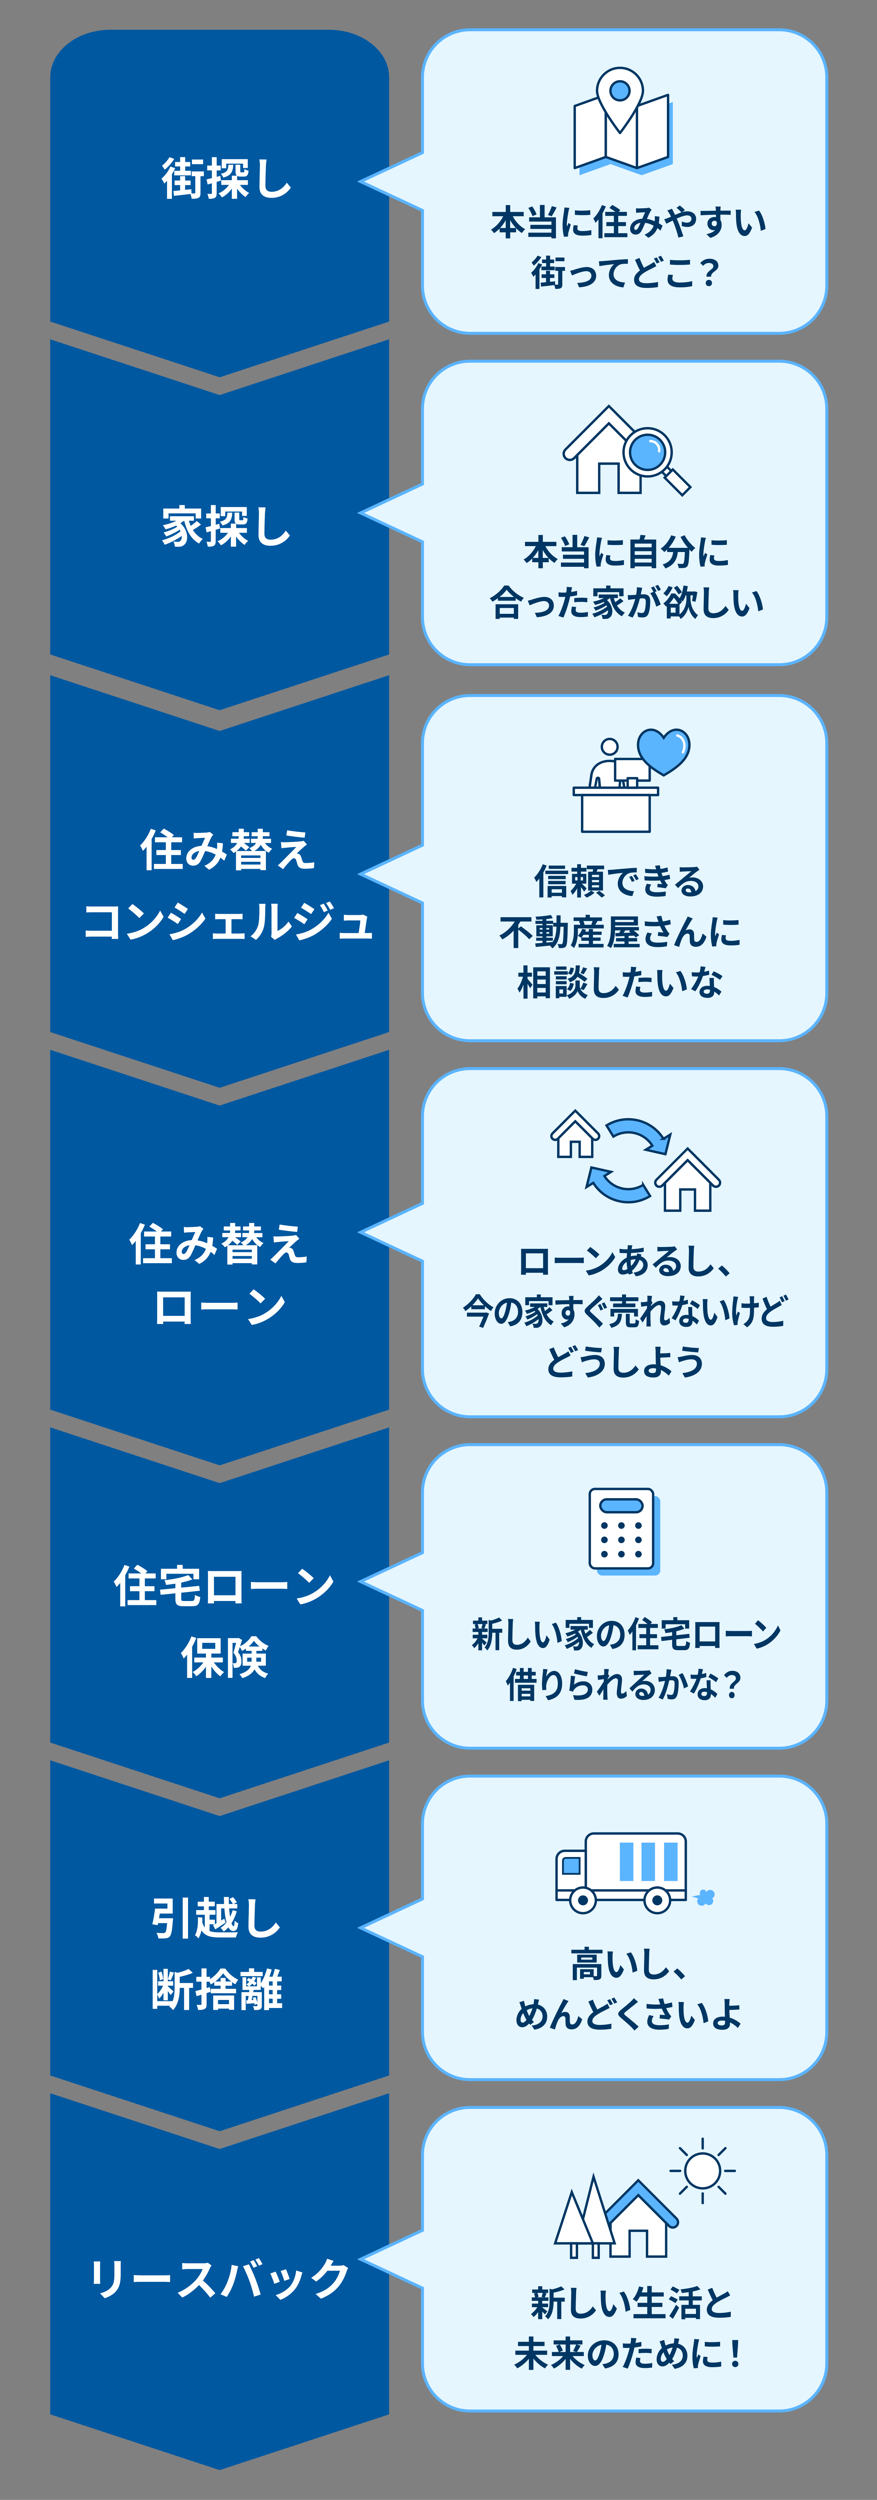 <?xml version="1.0" encoding="UTF-8"?>
<svg id="_レイヤー_2" data-name="レイヤー_2" xmlns="http://www.w3.org/2000/svg" viewBox="0 0 295 840">
  <rect x="0" y="0" width="295" height="840" fill="#808080" stroke="none"/>
  <defs>
    <style>
      .cls-1, .cls-2, .cls-3, .cls-4 {
        fill: none;
      }

      .cls-5 {
        fill: #0058a1;
      }

      .cls-6, .cls-2, .cls-7, .cls-3, .cls-8, .cls-9, .cls-10 {
        stroke: #003663;
      }

      .cls-6, .cls-2, .cls-3, .cls-8, .cls-9, .cls-4, .cls-10 {
        stroke-width: .8px;
      }

      .cls-6, .cls-11, .cls-9, .cls-10 {
        fill: #fff;
      }

      .cls-6, .cls-9 {
        stroke-linejoin: round;
      }

      .cls-2, .cls-7, .cls-3, .cls-8, .cls-4, .cls-10, .cls-12 {
        stroke-miterlimit: 10;
      }

      .cls-2, .cls-7, .cls-9, .cls-4 {
        stroke-linecap: round;
      }

      .cls-7 {
        stroke-width: .6px;
      }

      .cls-7, .cls-8, .cls-13 {
        fill: #5bb4fe;
      }

      .cls-14 {
        fill: #003663;
      }

      .cls-4 {
        stroke: #fff;
      }

      .cls-12 {
        fill: #e5f6ff;
        stroke: #5bb4fe;
      }
    </style>
  </defs>
  <g id="_レイヤー_1-2" data-name="レイヤー_1">
    <g>
      <g>
        <path class="cls-5" d="M16.89,108.04V26c0-8.84,9.07-16,20.27-16h73.47c11.19,0,20.27,7.16,20.27,16v82.04l-57,18.74-57-18.74Z"/>
        <polygon class="cls-5" points="16.89 219.91 16.89 114.01 73.89 132.75 130.89 114.01 130.89 219.91 73.89 238.65 16.89 219.91"/>
        <polygon class="cls-5" points="16.89 346.78 16.89 226.88 73.89 245.62 130.89 226.88 130.89 346.78 73.89 365.52 16.89 346.78"/>
        <polygon class="cls-5" points="16.89 473.65 16.89 352.75 73.89 371.49 130.89 352.75 130.89 473.65 73.89 492.39 16.89 473.65"/>
        <polygon class="cls-5" points="16.89 585.52 16.89 479.62 73.89 498.36 130.89 479.62 130.89 585.52 73.89 604.26 16.89 585.52"/>
        <polygon class="cls-5" points="16.89 697.39 16.89 591.49 73.89 610.23 130.89 591.49 130.89 697.39 73.89 716.13 16.89 697.39"/>
        <polygon class="cls-5" points="16.89 811.26 16.89 703.36 73.89 722.1 130.89 703.36 130.89 811.26 73.89 830 16.89 811.26"/>
        <g>
          <path class="cls-11" d="M58.93,56.5c-.31.68-.67,1.38-1.11,2.06v8.25h-1.63v-6.07c-.32.36-.62.67-.92.94-.17-.36-.66-1.26-.98-1.63,1.19-.97,2.36-2.54,3.04-4.08l1.59.54ZM58.6,53.39c-.79,1.3-2.04,2.71-3.19,3.62-.21-.36-.66-1.02-.93-1.33.96-.72,2.01-1.92,2.52-2.87l1.6.58ZM68.56,59.2h-1.12v5.62c0,.87-.12,1.35-.67,1.65-.53.29-1.28.32-2.29.32-.06-.45-.22-1.09-.42-1.61-1.96.24-4.02.47-5.55.63l-.18-1.64c.64-.04,1.42-.12,2.26-.19v-1.79h-1.86v-1.53h1.86v-1.48h1.68v1.48h1.84v1.53h-1.84v1.62c.69-.08,1.4-.15,2.1-.23l.05,1.43c.46,0,.85.01,1.02,0,.2,0,.25-.05.25-.23v-5.59h-1.21v-1.59h4.09v1.59ZM60.59,55.93h-1.69v-1.49h1.69v-1.65h1.7v1.65h1.69v1.49h-1.69v1.46h1.92v1.54h-5.59v-1.54h1.98v-1.46ZM68.32,55.16h-3.75v-1.56h3.75v1.56Z"/>
          <path class="cls-11" d="M74.32,60.68c-.48.15-.96.3-1.44.43v3.79c0,.83-.13,1.28-.58,1.56-.46.29-1.09.35-2.08.33-.04-.43-.24-1.17-.45-1.65.54.03,1.07.03,1.25.01.18,0,.25-.06.25-.25v-3.31c-.49.15-.99.28-1.42.4l-.39-1.71c.51-.1,1.14-.27,1.81-.43v-2.59h-1.57v-1.63h1.57v-2.82h1.62v2.82h1.37v1.63h-1.37v2.16l1.21-.34.23,1.61ZM80.69,62.12c.81,1.09,1.96,2.13,3.12,2.71-.39.32-.93.95-1.2,1.37-1.05-.65-2.05-1.68-2.86-2.83v3.42h-1.77v-3.43c-.88,1.26-2.05,2.32-3.33,2.98-.26-.41-.75-1.04-1.14-1.37,1.38-.57,2.67-1.63,3.51-2.85h-2.59v-1.59h3.55v-1.49h1.7c-.36-.27-.45-.75-.45-1.53v-2.17h1.59v2.16c0,.38.06.41.33.41h.72c.27,0,.33-.13.36-1.12.3.24.96.48,1.38.56-.15,1.57-.55,1.98-1.54,1.98h-1.18c-.51,0-.87-.06-1.12-.21v1.42h3.61v1.59h-2.67ZM78.46,55.36c-.13,2.28-.63,3.62-3.33,4.3-.15-.38-.55-.96-.85-1.26,2.19-.5,2.47-1.35,2.56-3.04h1.62ZM76.09,56.54h-1.51v-3.06h8.76v2.97h-1.58v-1.46h-5.67v1.54Z"/>
          <path class="cls-11" d="M89.45,55.6c-.06,1.62-.18,4.98-.18,6.84,0,1.51.9,2.01,2.07,2.01,2.47,0,4.05-1.42,5.13-3.06l1.37,1.65c-.96,1.44-3.09,3.45-6.51,3.45-2.46,0-4.05-1.08-4.05-3.65,0-2.01.15-5.95.15-7.24,0-.71-.06-1.42-.19-2.03l2.42.03c-.09.63-.17,1.39-.2,2Z"/>
        </g>
        <g>
          <path class="cls-11" d="M67.64,176.26c-.85.64-1.89,1.32-2.76,1.82.83,1.32,1.93,2.38,3.34,3.01-.39.34-.96,1.05-1.25,1.54-2.67-1.42-4.15-4.19-5.01-7.68h-.03c-.38.31-.79.6-1.24.87,2.82,2.46,2.71,6.19,1.23,7.27-.55.48-1.05.63-1.83.63-.38.01-.84,0-1.27-.03-.03-.5-.18-1.21-.51-1.71.57.04,1.05.08,1.44.08s.66-.04.9-.31c.34-.27.55-.89.49-1.68-1.63,1.2-3.85,2.33-5.73,2.97-.21-.45-.6-1.09-.93-1.48,2.16-.54,4.77-1.77,6.25-3.03-.09-.18-.18-.36-.29-.52-1.28.85-3.12,1.75-4.54,2.25-.2-.39-.57-1-.9-1.35,1.52-.36,3.51-1.18,4.63-1.95-.12-.12-.24-.24-.37-.36-1.14.52-2.37.96-3.56,1.27-.18-.34-.63-1.05-.92-1.39,1.61-.31,3.27-.84,4.59-1.51h-2.19v-1.5h8.05v1.5h-1.71c.17.6.38,1.18.62,1.74.75-.51,1.54-1.12,2.08-1.63l1.39,1.2ZM56.68,174.22h-1.75v-3.34h5.4v-1.17h1.83v1.17h5.49v3.34h-1.83v-1.72h-9.13v1.72Z"/>
          <path class="cls-11" d="M73.99,177.58c-.48.15-.96.3-1.44.43v3.79c0,.83-.13,1.28-.58,1.56-.46.29-1.09.35-2.08.33-.04-.43-.24-1.17-.45-1.65.54.03,1.07.03,1.25.01.18,0,.25-.06.25-.25v-3.31c-.49.15-.99.28-1.42.4l-.39-1.71c.51-.1,1.14-.27,1.81-.43v-2.59h-1.57v-1.63h1.57v-2.82h1.62v2.82h1.37v1.63h-1.37v2.16l1.21-.34.23,1.61ZM80.36,179.02c.81,1.09,1.96,2.13,3.12,2.71-.39.32-.93.95-1.2,1.37-1.05-.65-2.05-1.68-2.86-2.83v3.42h-1.77v-3.43c-.88,1.26-2.05,2.32-3.33,2.98-.26-.41-.75-1.04-1.14-1.37,1.38-.57,2.67-1.63,3.51-2.85h-2.59v-1.59h3.55v-1.49h1.7c-.36-.27-.45-.75-.45-1.53v-2.17h1.59v2.16c0,.38.06.41.33.41h.72c.27,0,.33-.13.36-1.12.3.24.96.48,1.38.56-.15,1.57-.55,1.98-1.54,1.98h-1.18c-.51,0-.87-.06-1.12-.21v1.42h3.61v1.59h-2.67ZM78.13,172.26c-.13,2.28-.63,3.62-3.33,4.3-.15-.38-.55-.96-.85-1.26,2.19-.5,2.47-1.35,2.56-3.04h1.62ZM75.76,173.44h-1.51v-3.06h8.76v2.97h-1.58v-1.46h-5.67v1.54Z"/>
          <path class="cls-11" d="M89.12,172.5c-.06,1.62-.18,4.98-.18,6.84,0,1.51.9,2.01,2.07,2.01,2.47,0,4.05-1.42,5.13-3.06l1.37,1.65c-.96,1.44-3.09,3.45-6.51,3.45-2.46,0-4.05-1.08-4.05-3.65,0-2.01.15-5.95.15-7.24,0-.71-.06-1.42-.19-2.03l2.42.03c-.09.63-.17,1.39-.2,2Z"/>
        </g>
        <g>
          <path class="cls-11" d="M52.4,279.02c-.39.96-.85,1.95-1.4,2.9v10.5h-1.69v-7.92c-.4.53-.83.99-1.25,1.41-.17-.42-.63-1.39-.93-1.81,1.42-1.35,2.8-3.48,3.61-5.61l1.65.54ZM61.46,290.3v1.68h-9.67v-1.68h3.99v-2.99h-3.17v-1.68h3.17v-2.61h-3.65v-1.68h4.26c-.73-.57-1.71-1.2-2.5-1.65l1.19-1.27c1.11.58,2.64,1.51,3.39,2.17l-.66.75h3.43v1.68h-3.64v2.61h3.24v1.68h-3.24v2.99h3.87Z"/>
          <path class="cls-11" d="M66.37,279.88c.85,0,2.45-.08,3.15-.13.38-.02.77-.11,1.02-.21l1.2.93c-.21.22-.39.42-.51.63-.39.64-.96,1.95-1.5,3.22,1.17.18,2.28.54,3.25.96.02-.18.03-.34.05-.51.04-.58.04-1.18,0-1.63l1.96.22c-.06,1-.14,1.93-.29,2.78.63.36,1.17.71,1.6,1l-.87,2.08c-.39-.36-.82-.71-1.29-1.05-.66,1.7-1.8,3.02-3.81,4.07l-1.59-1.3c2.26-.98,3.31-2.4,3.81-3.77-1.06-.58-2.26-1.03-3.55-1.21-.54,1.28-1.17,2.78-1.69,3.6-.6.9-1.32,1.32-2.34,1.32-1.32,0-2.31-.92-2.31-2.43,0-2.33,2.11-4.09,5.13-4.23.42-.99.85-2.01,1.2-2.71-.6.03-1.89.07-2.58.12-.3.02-.83.06-1.22.12l-.07-1.93c.4.04.92.08,1.24.08ZM65.05,288.91c.3,0,.51-.15.78-.52.39-.56.79-1.5,1.21-2.45-1.68.25-2.62,1.27-2.62,2.22,0,.5.29.75.63.75Z"/>
          <path class="cls-11" d="M89.09,283.24c.61.86,1.45,1.56,2.47,1.96-.38.32-.87.93-1.12,1.35-1.14-.57-2.05-1.53-2.71-2.69-.45.75-1.12,1.49-2.17,2.08h3.88v6.45h-1.83v-.42h-6.49v.48h-1.74v-6.34c-.25.18-.54.36-.83.53-.24-.36-.78-.92-1.18-1.21,1.27-.62,2.01-1.4,2.41-2.19h-2.1v-1.41h2.55c.04-.3.07-.58.07-.85h-2.13v-1.35h2.13v-1.17h1.7v1.17h1.8v1.35h-1.8c0,.29-.03.55-.06.85h2.04v1.41h-1.98c.66.5,1.42,1.05,1.86,1.4l-1.14,1.2c-.38-.38-1.05-.93-1.68-1.42-.36.54-.83,1.07-1.46,1.54h5.2c-.27-.34-.63-.73-.93-.96,1.2-.45,1.9-1.08,2.29-1.75h-1.71v-1.41h2.2c.05-.28.06-.55.06-.81v-.04h-2.04v-1.35h2.04v-1.17h1.71v1.17h2.25v1.35h-2.25v.08c0,.25-.01.51-.04.78h2.81v1.41h-2.08ZM87.61,287.44h-6.49v.84h6.49v-.84ZM87.61,290.5v-.93h-6.49v.93h6.49Z"/>
          <path class="cls-11" d="M102.26,284.53c-.69.58-2.08,1.88-2.44,2.26.13-.01.4.05.57.11.44.13.71.46.9,1.02.14.41.3.98.44,1.37.14.46.46.71,1.05.71,1.16,0,2.19-.12,2.94-.27l-.12,1.97c-.61.12-2.16.22-2.94.22-1.43,0-2.19-.32-2.56-1.29-.15-.45-.33-1.16-.44-1.53-.17-.52-.5-.72-.79-.72-.31,0-.63.24-.99.6-.51.52-1.63,1.75-2.67,3.07l-1.77-1.25c.27-.22.63-.54,1.03-.93.77-.78,3.84-3.84,5.21-5.28-1.05.03-2.85.19-3.71.27-.52.04-.98.12-1.29.17l-.18-2.07c.34.03.88.06,1.44.05.7,0,4.11-.15,5.35-.32.29-.03.69-.11.85-.17l1.1,1.25c-.39.27-.71.54-.98.76ZM102.71,279.73l-.24,1.75c-1.57-.12-4.38-.45-6.16-.75l.28-1.74c1.68.31,4.56.63,6.12.73Z"/>
          <path class="cls-11" d="M30.86,304.6h7.56c.44,0,1.07-.01,1.32-.03-.02.35-.04.95-.04,1.38v7.77c0,.53.03,1.32.06,1.77h-2.17c.02-.24.02-.5.02-.78h-6.84c-.58,0-1.44.04-1.94.09v-2.14c.53.04,1.2.09,1.88.09h6.92v-6.21h-6.73c-.63,0-1.44.03-1.86.06v-2.08c.55.06,1.33.09,1.84.09Z"/>
          <path class="cls-11" d="M48.4,311.78c2.56-1.51,4.51-3.81,5.46-5.83l1.17,2.12c-1.14,2.03-3.13,4.09-5.55,5.55-1.51.92-3.45,1.75-5.56,2.12l-1.26-1.98c2.34-.33,4.29-1.09,5.75-1.96ZM48.4,306.94l-1.53,1.56c-.78-.84-2.65-2.47-3.75-3.24l1.41-1.5c1.05.71,3,2.26,3.87,3.18Z"/>
          <path class="cls-11" d="M60.91,308.81l-1.09,1.68c-.85-.58-2.42-1.6-3.42-2.13l1.09-1.67c1.01.54,2.66,1.58,3.42,2.12ZM62.12,312.25c2.55-1.42,4.64-3.48,5.83-5.62l1.15,2.04c-1.39,2.07-3.51,3.98-5.97,5.38-1.53.87-3.67,1.62-5.01,1.86l-1.12-1.98c1.68-.29,3.48-.78,5.11-1.68ZM63.22,305.42l-1.12,1.67c-.84-.58-2.4-1.61-3.39-2.16l1.09-1.65c.99.54,2.64,1.61,3.42,2.15Z"/>
          <path class="cls-11" d="M73.55,307.1h6.87c.36,0,.81-.03,1.17-.08v1.89c-.38-.03-.83-.06-1.17-.06h-2.56v4.83h3.27c.41,0,.83-.06,1.14-.09v1.96c-.33-.06-.88-.08-1.14-.08h-8.29c-.36,0-.83.01-1.23.08v-1.96c.39.04.85.09,1.23.09h3.06v-4.83h-2.34c-.31,0-.85.03-1.18.06v-1.89c.33.06.85.08,1.18.08Z"/>
          <path class="cls-11" d="M86.81,311.02c.42-1.29.44-4.12.44-5.94,0-.6-.04-1.01-.14-1.38h2.21c-.02.08-.1.74-.1,1.37,0,1.77-.04,4.93-.45,6.45-.45,1.69-1.39,3.17-2.67,4.3l-1.83-1.21c1.32-.93,2.13-2.31,2.55-3.58ZM91.33,313.71v-8.74c0-.67-.1-1.25-.12-1.29h2.23s-.1.63-.1,1.3v7.84c1.21-.52,2.7-1.71,3.7-3.17l1.15,1.65c-1.24,1.62-3.4,3.24-5.08,4.09-.33.18-.51.33-.65.45l-1.26-1.04c.06-.29.12-.71.12-1.11Z"/>
          <path class="cls-11" d="M103.46,308.89l-1.1,1.68c-.85-.6-2.41-1.6-3.42-2.14l1.08-1.65c1.02.54,2.67,1.58,3.44,2.12ZM104.66,312.31c2.55-1.42,4.65-3.48,5.83-5.62l1.15,2.04c-1.38,2.08-3.51,3.97-5.95,5.4-1.53.86-3.69,1.61-5.01,1.84l-1.12-1.96c1.68-.29,3.48-.79,5.1-1.69ZM105.76,305.5l-1.11,1.65c-.84-.58-2.4-1.59-3.39-2.14l1.08-1.65c.99.54,2.64,1.59,3.42,2.15ZM110.23,305.96l-1.3.55c-.44-.95-.78-1.59-1.32-2.35l1.26-.53c.42.63,1.02,1.63,1.36,2.33ZM112.33,305.15l-1.27.57c-.48-.95-.85-1.53-1.41-2.28l1.27-.52c.46.6,1.05,1.57,1.41,2.23Z"/>
          <path class="cls-11" d="M123.4,308.63c-.12.88-.51,3.46-.73,4.89h.96c.39,0,1.08-.02,1.47-.06v1.94c-.3-.02-1.04-.04-1.44-.04h-7.89c-.54,0-.92.01-1.49.04v-1.95c.41.04.96.08,1.49.08h4.86c.21-1.28.54-3.41.58-4.25h-4.05c-.48,0-1.06.04-1.5.08v-1.98c.39.05,1.08.09,1.49.09h3.84c.31,0,.93-.06,1.11-.17l1.46.71c-.08.19-.12.48-.15.63Z"/>
        </g>
        <path class="cls-12" d="M142.11,137.36v25.28s-20.83,9.72-20.83,9.72l20.83,9.72v25.28c0,8.84,7.16,16,16,16h104c8.84,0,16-7.16,16-16v-70c0-8.84-7.16-16-16-16h-104c-8.84,0-16,7.16-16,16Z"/>
        <path class="cls-12" d="M142.11,249.71v34.28s-20.83,9.72-20.83,9.72l20.83,9.72v30.28c0,8.84,7.16,16,16,16h104c8.84,0,16-7.16,16-16v-84c0-8.84-7.16-16-16-16h-104c-8.84,0-16,7.16-16,16Z"/>
        <path class="cls-12" d="M142.11,375.07v29.28s-20.83,9.72-20.83,9.72l20.83,9.72v36.28c0,8.84,7.16,16,16,16h104c8.84,0,16-7.16,16-16v-85c0-8.84-7.16-16-16-16h-104c-8.84,0-16,7.16-16,16Z"/>
        <path class="cls-12" d="M142.11,501.43v20.28s-20.83,9.72-20.83,9.72l20.83,9.72v30.28c0,8.84,7.16,16,16,16h104c8.84,0,16-7.16,16-16v-70c0-8.84-7.16-16-16-16h-104c-8.84,0-16,7.16-16,16Z"/>
        <path class="cls-12" d="M142.11,612.79v25.28s-20.83,9.72-20.83,9.72l20.83,9.72v25.28c0,8.84,7.16,16,16,16h104c8.84,0,16-7.16,16-16v-70c0-8.84-7.16-16-16-16h-104c-8.84,0-16,7.16-16,16Z"/>
        <path class="cls-12" d="M142.11,724.14v25.28s-20.83,9.72-20.83,9.72l20.83,9.72v25.28c0,8.84,7.16,16,16,16h104c8.84,0,16-7.16,16-16v-70c0-8.84-7.16-16-16-16h-104c-8.84,0-16,7.16-16,16Z"/>
        <g>
          <path class="cls-14" d="M183.44,183.51c.94,1.8,2.47,3.45,4.19,4.35-.36.29-.85.89-1.1,1.3-.7-.43-1.35-.97-1.95-1.61v1.37h-1.99v2.03h-1.5v-2.03h-2.06v-1.26c-.58.6-1.21,1.12-1.87,1.54-.25-.36-.71-.91-1.04-1.19,1.69-.92,3.2-2.65,4.13-4.5h-3.66v-1.44h4.51v-2.31h1.5v2.31h4.55v1.44h-3.68ZM181.08,187.47v-2.61c-.54.96-1.18,1.85-1.88,2.61h1.88ZM184.49,187.47c-.72-.77-1.37-1.67-1.91-2.64v2.64h1.91Z"/>
          <path class="cls-14" d="M190.09,183.48c-.23-.76-.82-1.92-1.4-2.76l1.31-.52c.62.83,1.21,1.93,1.48,2.7l-1.38.58ZM194.17,183.88h3.81v7.06h-1.52v-.49h-7.77v-1.42h7.77v-1.25h-7.09v-1.38h7.09v-1.1h-7.5v-1.43h3.63v-4.15h1.57v4.15ZM198.19,180.57c-.53,1.07-1.14,2.21-1.66,2.96l-1.25-.43c.47-.83,1.02-2.06,1.31-3l1.6.47Z"/>
          <path class="cls-14" d="M202.22,181.78c-.16.8-.58,3.2-.58,4.4,0,.23.01.54.05.78.18-.41.37-.83.54-1.22l.74.59c-.34,1-.73,2.3-.86,2.94-.04.18-.06.44-.06.56,0,.13.01.32.02.49l-1.39.1c-.24-.83-.47-2.29-.47-3.92,0-1.8.37-3.83.5-4.75.04-.34.11-.79.12-1.18l1.68.14c-.1.25-.25.85-.3,1.07ZM205.18,187.65c0,.53.46.85,1.68.85,1.07,0,1.96-.1,3.01-.31l.02,1.62c-.78.14-1.74.23-3.09.23-2.06,0-3.06-.73-3.06-1.97,0-.47.07-.95.2-1.56l1.38.13c-.1.4-.14.68-.14,1.01ZM209.52,181.5v1.55c-1.48.13-3.65.14-5.16,0v-1.54c1.48.2,3.86.14,5.16-.01Z"/>
          <path class="cls-14" d="M220.72,181.29v9.63h-1.52v-.59h-5.7v.6h-1.45v-9.64h3.07c.13-.52.26-1.09.32-1.57l1.73.19c-.18.48-.37.95-.56,1.38h4.11ZM213.5,182.66v1.24h5.7v-1.24h-5.7ZM213.5,185.21v1.24h5.7v-1.24h-5.7ZM219.2,189.01v-1.25h-5.7v1.25h5.7Z"/>
          <path class="cls-14" d="M230.32,179.87c.76,1.52,2.25,3.26,3.56,4.27-.38.3-.94.88-1.21,1.28-.25-.23-.5-.49-.77-.77v.08c-.13,3.62-.28,5.04-.7,5.54-.3.38-.62.5-1.09.56-.41.06-1.1.06-1.81.04-.02-.43-.22-1.03-.47-1.44.66.05,1.28.06,1.58.06.22,0,.35-.02.48-.17.24-.25.37-1.32.48-3.83h-2.36c-.3,2.3-1.08,4.35-4.19,5.52-.18-.41-.6-1-.95-1.32,2.71-.88,3.33-2.45,3.57-4.2h-2.03v-.84c-.31.32-.64.61-.96.86-.26-.32-.88-.9-1.22-1.15,1.5-1.01,2.82-2.66,3.54-4.49l1.54.44c-.59,1.38-1.43,2.7-2.38,3.78h6.48c-.95-1.1-1.85-2.42-2.51-3.68l1.4-.56Z"/>
          <path class="cls-14" d="M237.18,181.78c-.16.8-.58,3.2-.58,4.4,0,.23.01.54.05.78.18-.41.37-.83.54-1.22l.74.59c-.34,1-.73,2.3-.86,2.94-.04.18-.06.44-.06.56,0,.13.01.32.02.49l-1.39.1c-.24-.83-.47-2.29-.47-3.92,0-1.8.37-3.83.5-4.75.04-.34.11-.79.12-1.18l1.68.14c-.1.25-.25.85-.3,1.07ZM240.15,187.65c0,.53.46.85,1.68.85,1.07,0,1.96-.1,3.01-.31l.02,1.62c-.78.14-1.74.23-3.09.23-2.06,0-3.06-.73-3.06-1.97,0-.47.07-.95.2-1.56l1.38.13c-.1.4-.14.68-.14,1.01ZM244.49,181.5v1.55c-1.48.13-3.65.14-5.16,0v-1.54c1.48.2,3.86.14,5.16-.01Z"/>
          <path class="cls-14" d="M171.09,196.75c1.28,1.83,3.23,3.36,5.13,4.13-.35.37-.67.84-.92,1.28-.61-.31-1.24-.71-1.84-1.14v.83h-5.97v-.84c-.59.43-1.22.83-1.86,1.17-.19-.35-.59-.86-.9-1.16,2.06-1,3.98-2.81,4.88-4.27h1.48ZM166.7,203.04h7.6v4.92h-1.46v-.44h-4.74v.44h-1.4v-4.92ZM172.88,200.59c-1-.78-1.88-1.64-2.46-2.43-.56.8-1.4,1.66-2.39,2.43h4.85ZM168.1,204.3v1.96h4.74v-1.96h-4.74Z"/>
          <path class="cls-14" d="M178.81,201.5c.82-.25,2.85-.93,4.31-.93,1.9,0,3.17,1.13,3.17,2.94,0,2.17-1.91,3.65-5.72,3.89l-.64-1.48c2.75-.07,4.76-.8,4.76-2.43,0-.9-.67-1.52-1.72-1.52-1.39,0-3.79,1-4.81,1.43l-.62-1.56c.36-.07.91-.22,1.27-.32Z"/>
          <path class="cls-14" d="M192.21,198.46c-.02.13-.06.29-.1.46.67-.1,1.34-.23,2-.38v1.5c-.72.17-1.54.3-2.34.4-.11.52-.23,1.04-.36,1.54-.43,1.68-1.24,4.13-1.91,5.55l-1.67-.56c.72-1.2,1.63-3.72,2.07-5.4.08-.32.18-.66.25-1.01-.28.01-.54.02-.79.02-.58,0-1.03-.02-1.45-.05l-.04-1.5c.61.07,1.02.1,1.51.1.35,0,.71-.01,1.08-.04.05-.26.08-.49.11-.68.05-.44.07-.94.04-1.21l1.83.14c-.1.32-.2.86-.25,1.13ZM193.65,204.97c0,.53.36.92,1.64.92.8,0,1.63-.1,2.49-.25l-.06,1.54c-.67.08-1.49.17-2.45.17-2.02,0-3.11-.7-3.11-1.91,0-.55.12-1.13.22-1.61l1.43.14c-.1.34-.17.73-.17,1ZM195.47,200.83c.68,0,1.4.04,2.11.11l-.04,1.44c-.6-.07-1.33-.14-2.06-.14-.82,0-1.56.04-2.31.12v-1.4c.67-.06,1.54-.12,2.3-.12Z"/>
          <path class="cls-14" d="M209.74,202c-.68.52-1.51,1.06-2.21,1.45.66,1.06,1.55,1.91,2.67,2.41-.31.28-.77.84-1,1.23-2.13-1.14-3.32-3.35-4.01-6.14h-.02c-.3.25-.64.48-1,.7,2.25,1.97,2.17,4.95.98,5.82-.44.38-.84.5-1.46.5-.3.01-.67,0-1.02-.02-.02-.4-.14-.97-.41-1.37.46.04.84.06,1.15.06s.53-.04.72-.25c.28-.22.44-.71.4-1.34-1.31.96-3.08,1.86-4.58,2.38-.17-.36-.48-.88-.74-1.19,1.73-.43,3.81-1.42,5-2.42-.07-.14-.14-.29-.23-.42-1.02.68-2.49,1.4-3.63,1.8-.16-.31-.46-.8-.72-1.08,1.21-.29,2.81-.95,3.71-1.56-.1-.1-.19-.19-.3-.29-.91.42-1.9.77-2.84,1.02-.14-.28-.5-.84-.73-1.12,1.28-.25,2.61-.67,3.67-1.21h-1.75v-1.2h6.44v1.2h-1.37c.13.48.3.95.49,1.39.6-.41,1.24-.9,1.67-1.31l1.12.96ZM200.97,200.36h-1.4v-2.67h4.32v-.94h1.46v.94h4.39v2.67h-1.46v-1.38h-7.3v1.38Z"/>
          <path class="cls-14" d="M215.79,198.5c-.07.36-.17.8-.25,1.24.41-.02.76-.05,1.01-.05,1.27,0,2.17.56,2.17,2.29,0,1.42-.17,3.36-.68,4.4-.4.84-1.06,1.1-1.97,1.1-.46,0-1.03-.08-1.44-.17l-.25-1.58c.46.13,1.15.25,1.46.25.41,0,.71-.12.9-.52.32-.68.49-2.14.49-3.32,0-.96-.42-1.09-1.16-1.09-.19,0-.49.02-.84.05-.46,1.82-1.34,4.67-2.45,6.43l-1.56-.62c1.16-1.57,1.99-3.99,2.44-5.64-.43.05-.82.1-1.03.12-.35.06-.97.14-1.34.2l-.14-1.63c.44.04.84.01,1.28,0,.37-.01.94-.05,1.55-.11.17-.9.28-1.78.25-2.53l1.79.18c-.07.31-.16.7-.22,1ZM220.88,198.7l-.59.25c.72,1.12,1.62,3.12,1.95,4.19l-1.52.7c-.31-1.33-1.16-3.44-2.01-4.5l1.08-.47c-.24-.46-.54-1.03-.82-1.42l.95-.4c.3.44.73,1.2.96,1.64ZM222.3,198.15l-.95.41c-.25-.49-.64-1.2-.97-1.66l.96-.38c.31.46.76,1.21.96,1.63Z"/>
          <path class="cls-14" d="M232.28,201.42c0,1.22.48,3.84,2.51,5.29-.25.3-.66.9-.88,1.26-1.46-1.02-2.17-3.08-2.33-4.11-.17,1.05-.96,3.03-2.63,4.11-.11-.22-.32-.55-.53-.84h-2.81v.68h-1.31v-4.19c-.08.08-.17.16-.26.23-.2-.32-.62-.83-.94-1.04,1.31-.98,2.19-2.29,2.69-3.39h1.28c.5.47,1.04,1.04,1.5,1.6.7-1.04,1.13-2.65,1.33-4.27l1.46.2c-.1.62-.2,1.22-.35,1.81h2.4l.22-.05.94.24c-.17,1.14-.42,2.45-.66,3.27l-1.12-.32c.11-.48.22-1.16.31-1.85h-.84v1.37ZM226.26,197.33c-.47,1.12-1.27,2.29-2,3.02-.25-.25-.8-.75-1.14-.97.71-.59,1.37-1.54,1.74-2.46l1.4.41ZM228.13,202.89c-.35-.65-.9-1.44-1.48-2.04-.41.64-.92,1.34-1.57,2.04h3.05ZM227.23,204.17h-1.61v1.7h1.61v-1.7ZM228.23,199.74c-.29-.61-.97-1.57-1.56-2.24l1.09-.66c.59.66,1.32,1.55,1.63,2.17l-1.16.73ZM228.56,206.47c1.91-1.49,2.33-3.89,2.33-5.06v-1.36h-.24c-.28.79-.6,1.49-.98,2.04-.13-.11-.36-.26-.59-.41.13.19.25.4.35.58l-.86.89v3.32Z"/>
          <path class="cls-14" d="M238.42,198.98c-.05,1.3-.14,3.98-.14,5.47,0,1.21.72,1.61,1.65,1.61,1.98,0,3.24-1.14,4.1-2.45l1.09,1.32c-.77,1.15-2.47,2.76-5.21,2.76-1.97,0-3.24-.86-3.24-2.92,0-1.61.12-4.76.12-5.79,0-.56-.05-1.14-.16-1.62l1.93.02c-.07.5-.13,1.12-.16,1.59Z"/>
          <path class="cls-14" d="M248.31,199.79c-.01.78,0,1.68.07,2.54.17,1.73.53,2.91,1.28,2.91.56,0,1.04-1.4,1.27-2.36l1.2,1.46c-.79,2.09-1.55,2.82-2.51,2.82-1.32,0-2.46-1.19-2.79-4.4-.12-1.1-.13-2.51-.13-3.24,0-.34-.02-.85-.1-1.22l1.85.02c-.08.43-.14,1.13-.14,1.46ZM256.63,204.81l-1.57.61c-.19-1.93-.83-4.84-2.13-6.33l1.52-.49c1.14,1.38,2.05,4.38,2.18,6.21Z"/>
        </g>
        <g>
          <path class="cls-14" d="M183.89,290.84c-.31.77-.68,1.56-1.12,2.31v8.4h-1.36v-6.33c-.32.42-.66.79-1,1.13-.13-.34-.5-1.12-.74-1.45,1.14-1.08,2.24-2.78,2.89-4.49l1.32.43ZM191.12,292.55v1.15h-7.68v-1.15h7.68ZM184.2,297.7h6.26v3.84h-1.44v-.44h-3.45v.48h-1.37v-3.88ZM190.29,295.4h-5.9v-1.1h5.9v1.1ZM184.39,296h5.85v1.12h-5.85v-1.12ZM190.07,291.97h-5.49v-1.12h5.49v1.12ZM185.57,298.8v1.18h3.45v-1.18h-3.45Z"/>
          <path class="cls-14" d="M196.5,299.6c-.23-.38-.66-.97-1.08-1.49v3.47h-1.27v-3.07c-.48.85-1.04,1.65-1.62,2.18-.12-.38-.4-.96-.6-1.31.67-.59,1.4-1.55,1.9-2.45h-1.42v-3.29h1.74v-.77h-1.91v-1.26h1.91v-1.22h1.27v1.22h1.85v1.26h-1.85v.77h1.8v3.29h-1.49c.54.5,1.37,1.33,1.6,1.57l-.83,1.09ZM193.47,295.85h.78v-1.14h-.78v1.14ZM196.12,294.71h-.79v1.14h.79v-1.14ZM199.96,299.97c-.64.62-1.71,1.28-2.63,1.64-.23-.26-.62-.66-.92-.9.89-.32,1.91-.96,2.41-1.48l1.14.73ZM202.83,299.23h-5v-6.32h1.54c.05-.28.1-.56.13-.84h-2.11v-1.22h5.82v1.22h-2.21c-.08.29-.18.58-.28.84h2.11v6.32ZM201.49,293.97h-2.37v.74h2.37v-.74ZM201.49,295.7h-2.37v.74h2.37v-.74ZM201.49,297.44h-2.37v.74h2.37v-.74ZM201.55,299.33c.64.44,1.5,1.1,1.94,1.56l-1.12.72c-.4-.44-1.24-1.15-1.87-1.63l1.04-.65Z"/>
          <path class="cls-14" d="M205.63,292.26c1.01-.08,2.99-.27,5.18-.45,1.24-.11,2.54-.18,3.39-.21v1.54c-.64.01-1.67.01-2.3.17-1.45.38-2.54,1.93-2.54,3.36,0,1.98,1.85,2.69,3.89,2.79l-.56,1.64c-2.52-.17-4.89-1.51-4.89-4.11,0-1.73.97-3.09,1.79-3.71-1.13.12-3.57.38-4.97.68l-.16-1.64c.48-.01.95-.04,1.17-.06ZM213.47,295.94l-.91.41c-.3-.66-.55-1.13-.93-1.67l.89-.37c.3.43.73,1.16.96,1.63ZM214.86,295.35l-.9.43c-.32-.65-.6-1.09-.98-1.62l.88-.41c.3.42.76,1.13,1.01,1.6Z"/>
          <path class="cls-14" d="M221.49,294.54c-.06-.14-.11-.29-.16-.42-.1-.28-.17-.5-.24-.71-1.13.06-2.53.04-4.04-.11l-.08-1.38c1.43.17,2.65.21,3.75.18-.12-.38-.24-.77-.38-1.19l1.61-.18c.06.43.13.85.22,1.26.83-.11,1.59-.28,2.36-.52l.19,1.38c-.66.18-1.42.34-2.21.44.06.19.12.38.18.56.06.17.13.35.2.54.98-.12,1.7-.32,2.29-.48l.24,1.42c-.55.14-1.2.28-1.92.37.2.38.41.76.62,1.07.16.23.32.41.54.61l-.73,1.1c-.67-.13-1.97-.29-2.84-.38l.12-1.14c.5.05,1.15.11,1.51.14-.25-.42-.48-.84-.67-1.25-1.47.1-3.41.1-5.22-.01l-.08-1.42c1.79.17,3.41.18,4.74.1ZM218.53,298.56c0,.89.84,1.25,2.42,1.25,1.14,0,2.16-.1,3.01-.26l-.08,1.52c-.84.14-1.93.23-2.91.23-2.4,0-3.89-.71-3.91-2.42-.02-.77.24-1.36.52-1.93l1.49.29c-.29.4-.53.82-.53,1.33Z"/>
          <path class="cls-14" d="M229.69,291.46c.64,0,3.2-.05,3.89-.11.49-.05.77-.08.91-.13l.78,1.07c-.28.18-.56.35-.84.55-.65.46-1.91,1.51-2.66,2.11.4-.1.76-.13,1.14-.13,2.04,0,3.59,1.27,3.59,3.02,0,1.89-1.44,3.39-4.34,3.39-1.67,0-2.93-.77-2.93-1.97,0-.97.88-1.87,2.15-1.87,1.49,0,2.39.91,2.55,2.05.66-.35,1-.9,1-1.63,0-1.08-1.08-1.81-2.49-1.81-1.83,0-3.03.97-4.32,2.43l-1.09-1.13c.85-.68,2.3-1.91,3.01-2.49.67-.55,1.92-1.56,2.51-2.08-.61.01-2.27.08-2.9.12-.32.02-.71.06-.98.1l-.05-1.56c.34.05.76.06,1.09.06ZM231.84,299.87c.25,0,.48-.01.7-.04-.07-.78-.52-1.28-1.16-1.28-.46,0-.74.28-.74.58,0,.44.49.74,1.21.74Z"/>
          <path class="cls-14" d="M175.22,311.26c1.28.92,3.13,2.3,3.99,3.25l-1.21,1.09c-.74-.89-2.37-2.25-3.67-3.25v6.21h-1.56v-5.85c-1.09,1.16-2.38,2.21-3.81,2.95-.23-.38-.67-.97-.98-1.3,2.18-1.02,4.05-2.88,5.17-4.71h-4.79v-1.46h10.4v1.46h-3.73c-.2.37-.44.74-.7,1.1v1.25l.89-.74Z"/>
          <path class="cls-14" d="M191,310.08s-.01.47-.01.64c-.11,4.9-.2,6.64-.59,7.2-.28.4-.55.52-.95.6-.36.07-.91.06-1.49.05-.02-.4-.18-.97-.42-1.37.53.05.98.06,1.21.06.18,0,.3-.05.41-.2.25-.32.37-1.79.44-5.66h-1.08c-.16,3.21-.71,5.68-2.72,7.28-.18-.29-.53-.68-.84-.95-1.73.18-3.45.36-4.75.47l-.17-1.2c.67-.05,1.51-.11,2.43-.17v-.72h-2.11v-1.01h2.11v-.47h-2.06v-3.71h2.06v-.47h-2.36v-1.03h2.36v-.48c-.7.05-1.38.08-2.03.1-.05-.29-.18-.73-.31-1.01,1.77-.1,3.85-.3,5.17-.59l.62,1.07c-.64.13-1.38.24-2.16.32v.59h2.3v.66h1.13c.01-.79.01-1.62.01-2.51h1.37c0,.88,0,1.71-.02,2.51h2.43ZM181.55,312.35h.94v-.53h-.94v.53ZM182.49,313.74v-.54h-.94v.54h.94ZM183.79,316.71c.68-.05,1.39-.11,2.09-.17.94-1.29,1.22-3.01,1.31-5.16h-1.09v-.94h-2.3v.47h2.12v3.71h-2.12v.47h2.17v1.01h-2.17v.61ZM184.72,312.35v-.53h-.94v.53h.94ZM183.79,313.2v.54h.94v-.54h-.94Z"/>
          <path class="cls-14" d="M203.1,310.74v1.22h-8.7v.72c0,1.68-.22,4.22-1.34,5.87-.22-.25-.82-.74-1.1-.9.98-1.46,1.08-3.55,1.08-4.98v-1.93h2.17c-.1-.37-.26-.83-.46-1.2l.26-.07h-2.07v-1.21h4.05v-.88h1.43v.88h4.09v1.21h-1.49c-.28.46-.54.91-.77,1.27h2.84ZM199.47,317.17h3.56v1.18h-8.41v-1.18h3.44v-1.05h-2.52v-1.07l-.07.07c-.26-.21-.8-.54-1.13-.68.66-.57,1.21-1.46,1.51-2.34l1.26.29c-.07.22-.17.43-.26.65h1.21v-.89h1.4v.89h2.91v1.09h-2.91v.9h2.57v1.09h-2.57v1.05ZM198.07,315.02v-.9h-1.81c-.22.34-.46.65-.68.9h2.5ZM196.21,309.47c.2.4.37.85.44,1.18l-.36.1h2.82l-.22-.06c.16-.35.31-.8.43-1.21h-3.12Z"/>
          <path class="cls-14" d="M215.17,317.17v1.13h-8.74v-1.13h3.63v-.83h-2.83v-1.13h2.83v-.68c-1.13.05-2.16.08-3.01.12l-.06-1.12,1.26-.02c.17-.28.35-.59.52-.89h-1.87c-.07,1.96-.38,4.35-1.42,5.96-.28-.24-.92-.6-1.27-.73,1.19-1.85,1.28-4.54,1.28-6.45v-3.47h9.1v3.05h-7.68v.53h8v1.12h-1.8c.71.52,1.48,1.15,1.9,1.63l-1.19.73c-.14-.18-.34-.38-.55-.59-.61.02-1.22.05-1.83.07v.74h2.88v1.13h-2.88v.83h3.73ZM206.92,309.09v.74h6.24v-.74h-6.24ZM210.35,312.62c-.19.29-.4.58-.59.84.75-.02,1.56-.05,2.36-.07-.19-.17-.4-.32-.59-.46l.52-.31h-1.7Z"/>
          <path class="cls-14" d="M220.85,307.92l1.62-.19c.12.63.3,1.28.5,1.88.86-.13,1.7-.32,2.46-.55l.19,1.51c-.61.18-1.38.32-2.13.43.35.78.77,1.52,1.07,1.96.2.3.43.56.65.8l-.74,1.08c-.67-.13-2.18-.29-3.19-.37l.12-1.27c.59.05,1.38.12,1.75.14-.36-.58-.79-1.37-1.13-2.17-1.43.11-3.07.12-5.12-.05l-.02-1.54c1.8.21,3.33.25,4.61.17-.1-.28-.17-.53-.24-.73-.1-.28-.23-.71-.38-1.1ZM218.68,315.3c0,1.01.9,1.44,2.54,1.44,1.31,0,2.36-.12,3.21-.29l-.08,1.51c-.68.13-1.76.29-3.23.29-2.45-.01-3.99-.96-3.99-2.69,0-.73.23-1.42.64-2.23l1.5.35c-.38.56-.59,1.09-.59,1.62Z"/>
          <path class="cls-14" d="M232.63,309.2c-.59.86-1.43,2.4-2.03,3.45.44-.25.92-.36,1.38-.36.9,0,1.44.56,1.49,1.56.02.54-.01,1.5.05,2,.05.47.38.65.78.65,1.04,0,1.68-1.34,2.03-2.83l1.29,1.06c-.62,2.05-1.74,3.42-3.57,3.42-1.33,0-1.96-.79-2-1.67-.05-.63-.04-1.62-.07-2.11-.04-.42-.28-.67-.71-.67-.82,0-1.49.84-1.92,1.81-.31.7-.73,2.04-.91,2.67l-1.69-.58c.89-2.4,3.35-7.29,3.98-8.43.16-.32.38-.72.59-1.22l1.7.68c-.12.17-.25.37-.38.56Z"/>
          <path class="cls-14" d="M241.12,309.42c-.16.8-.58,3.2-.58,4.4,0,.23.01.54.05.78.18-.41.37-.83.54-1.22l.74.59c-.34,1-.73,2.3-.86,2.94-.04.18-.06.45-.06.56,0,.13.01.32.02.49l-1.39.1c-.24-.83-.47-2.29-.47-3.92,0-1.8.37-3.83.5-4.75.04-.34.11-.79.12-1.18l1.68.14c-.1.25-.25.85-.3,1.07ZM244.08,315.29c0,.53.46.85,1.68.85,1.07,0,1.96-.1,3.01-.31l.02,1.62c-.78.14-1.74.23-3.09.23-2.06,0-3.06-.73-3.06-1.97,0-.47.07-.95.2-1.56l1.38.13c-.1.39-.14.68-.14,1.01ZM248.42,309.15v1.55c-1.48.13-3.65.14-5.16,0v-1.54c1.47.21,3.86.14,5.16-.01Z"/>
          <path class="cls-14" d="M177.45,328.92c.42.46,1.44,1.69,1.68,1.99l-.82,1.16c-.18-.38-.53-.95-.86-1.49v4.99h-1.37v-4.74c-.38,1.06-.84,2.04-1.36,2.7-.13-.41-.44-.98-.67-1.34.78-.95,1.48-2.58,1.86-4.01h-1.55v-1.34h1.71v-2.46h1.37v2.46h1.5v1.34h-1.5v.73ZM184.99,325.03v10.38h-1.44v-.61h-2.82v.68h-1.37v-10.45h5.62ZM180.74,326.38v1.49h2.82v-1.49h-2.82ZM180.74,329.14v1.52h2.82v-1.52h-2.82ZM183.55,333.5v-1.54h-2.82v1.54h2.82Z"/>
          <path class="cls-14" d="M190.99,327.49h-4.56v-1.13h4.56v1.13ZM190.6,334.95h-2.45v.47h-1.2v-4.09h3.65v3.62ZM190.59,329.12h-3.6v-1.09h3.6v1.09ZM186.99,329.67h3.6v1.07h-3.6v-1.07ZM190.55,325.84h-3.53v-1.08h3.53v1.08ZM188.16,332.46v1.38h1.24v-1.38h-1.24ZM195.24,332.29c.32.73,1.04,1.57,2.46,2.1-.25.32-.62.86-.82,1.21-1.51-.56-2.38-1.89-2.59-2.64-.24.74-1.2,2.04-2.85,2.64-.14-.32-.53-.88-.78-1.16,2.29-.8,2.9-2.37,2.9-3.18v-1.81h1.45v1.81c0,.26.06.62.23,1.01.34-.58.73-1.44.95-2.07l1.4.43c-.42.76-.89,1.55-1.26,2.06l-1.09-.4ZM190.72,332.38c.53-.46.89-1.29,1.04-2.11l1.25.25c-.16.92-.53,1.87-1.12,2.45l-1.18-.59ZM196.65,329.95c-.5-.48-1.49-1.16-2.4-1.74-.49.79-1.27,1.39-2.57,1.83-.14-.35-.49-.88-.79-1.13,2.5-.78,2.69-2.15,2.78-4.52h1.38c-.04.99-.11,1.86-.3,2.61.98.58,2.19,1.32,2.84,1.86l-.95,1.08ZM193.07,325.33c-.12.79-.43,1.68-.95,2.22l-1.12-.48c.44-.43.77-1.23.9-1.98l1.16.24ZM197.49,325.45c-.4.7-.83,1.43-1.16,1.93l-1.06-.41c.31-.53.68-1.37.86-1.96l1.36.43Z"/>
          <path class="cls-14" d="M201.49,326.63c-.05,1.29-.14,3.98-.14,5.47,0,1.21.72,1.61,1.65,1.61,1.98,0,3.24-1.14,4.1-2.45l1.09,1.32c-.77,1.15-2.47,2.76-5.21,2.76-1.97,0-3.24-.86-3.24-2.91,0-1.61.12-4.76.12-5.79,0-.56-.05-1.14-.16-1.62l1.93.02c-.07.5-.13,1.12-.16,1.6Z"/>
          <path class="cls-14" d="M213.81,326.1c-.02.13-.06.29-.1.46.67-.1,1.34-.23,2-.38v1.5c-.72.17-1.54.3-2.34.4-.11.52-.23,1.04-.36,1.54-.43,1.68-1.24,4.12-1.91,5.55l-1.67-.56c.72-1.2,1.63-3.72,2.08-5.4.08-.32.18-.66.25-1.01-.28.01-.54.03-.79.03-.58,0-1.03-.03-1.45-.05l-.04-1.5c.61.07,1.02.1,1.51.1.35,0,.71-.01,1.08-.04.05-.26.08-.49.11-.68.05-.44.07-.94.04-1.21l1.83.14c-.1.32-.2.86-.25,1.13ZM215.25,332.61c0,.53.36.92,1.64.92.8,0,1.63-.1,2.49-.25l-.06,1.54c-.67.08-1.49.17-2.45.17-2.02,0-3.11-.7-3.11-1.91,0-.55.12-1.13.22-1.61l1.43.14c-.1.34-.17.73-.17,1ZM217.07,328.47c.68,0,1.4.04,2.11.11l-.04,1.44c-.6-.07-1.33-.14-2.06-.14-.82,0-1.56.04-2.31.12v-1.4c.67-.06,1.54-.12,2.3-.12Z"/>
          <path class="cls-14" d="M222.72,327.43c-.01.78,0,1.68.07,2.54.17,1.73.53,2.91,1.28,2.91.56,0,1.04-1.4,1.27-2.36l1.2,1.46c-.79,2.09-1.55,2.82-2.51,2.82-1.32,0-2.46-1.19-2.79-4.4-.12-1.1-.13-2.51-.13-3.24,0-.34-.02-.85-.1-1.22l1.85.02c-.08.43-.14,1.13-.14,1.46ZM231.04,332.46l-1.57.61c-.19-1.93-.83-4.84-2.13-6.33l1.52-.49c1.14,1.38,2.05,4.38,2.18,6.21Z"/>
          <path class="cls-14" d="M236.89,326.53c.59-.11,1.15-.24,1.62-.38l.05,1.39c-.55.14-1.29.3-2.1.42-.58,1.68-1.59,3.78-2.57,5.13l-1.45-.74c.95-1.18,1.92-2.94,2.45-4.23-.22.01-.42.01-.62.01-.49,0-.98-.01-1.5-.05l-.11-1.39c.52.06,1.15.08,1.59.08.36,0,.72-.01,1.09-.05.17-.66.3-1.38.32-2l1.65.17c-.1.38-.25.99-.43,1.64ZM240.13,330.15c.01.35.05.92.07,1.52,1.03.38,1.87.98,2.48,1.54l-.8,1.28c-.42-.38-.96-.89-1.62-1.28v.12c0,1.12-.61,1.98-2.31,1.98-1.49,0-2.66-.66-2.66-1.98,0-1.18.98-2.08,2.65-2.08.29,0,.55.03.83.05-.05-.89-.11-1.96-.13-2.69h1.5c-.04.5-.01,1.01,0,1.54ZM237.73,333.93c.83,0,1.08-.46,1.08-1.12v-.24c-.31-.07-.64-.12-.97-.12-.7,0-1.14.31-1.14.73,0,.44.37.74,1.03.74ZM239.31,327.55l.77-1.19c.86.37,2.35,1.19,2.96,1.63l-.85,1.26c-.7-.55-2.06-1.33-2.88-1.7Z"/>
        </g>
        <g>
          <path class="cls-14" d="M202.67,655.15v1.21h-10.48v-1.21h4.44v-1.01h1.45v1.01h4.59ZM202.28,663.84c0,.66-.13,1.04-.6,1.26-.44.22-1.08.23-1.94.23-.04-.28-.14-.65-.28-.96h-3.09v.54h-1.25v-3.23h4.58v2.33c.41.01.78.01.91,0,.18-.01.23-.05.23-.19v-2.67h-6.79v4.21h-1.39v-5.4h9.62v3.88ZM200.7,656.81v2.64h-6.55v-2.64h6.55ZM199.25,657.76h-3.74v.73h3.74v-.73ZM198.45,662.63h-2.07v.78h2.07v-.78Z"/>
          <path class="cls-14" d="M206.04,657.2c-.01.78,0,1.68.07,2.54.17,1.73.53,2.91,1.28,2.91.56,0,1.04-1.4,1.27-2.36l1.2,1.46c-.79,2.09-1.55,2.82-2.51,2.82-1.32,0-2.46-1.19-2.79-4.4-.12-1.1-.13-2.51-.13-3.24,0-.34-.02-.85-.1-1.22l1.85.02c-.08.43-.14,1.13-.14,1.46ZM214.37,662.22l-1.57.61c-.19-1.93-.83-4.84-2.13-6.33l1.52-.49c1.14,1.38,2.05,4.38,2.18,6.21Z"/>
          <path class="cls-14" d="M218.38,656.39c-.05,1.29-.14,3.98-.14,5.47,0,1.21.72,1.61,1.65,1.61,1.98,0,3.24-1.14,4.1-2.45l1.09,1.32c-.77,1.15-2.47,2.76-5.21,2.76-1.97,0-3.24-.86-3.24-2.91,0-1.61.12-4.76.12-5.79,0-.56-.05-1.14-.16-1.62l1.93.02c-.07.5-.13,1.12-.16,1.6Z"/>
          <path class="cls-14" d="M226.57,662.49l1.25-1.08c.85.7,2.02,1.88,2.61,2.63l-1.28,1.1c-.73-.9-1.75-1.93-2.58-2.65Z"/>
          <path class="cls-14" d="M181.04,673.12c-.04.16-.07.3-.11.46,1.88.43,3.13,1.96,3.13,4.05,0,2.54-1.81,3.99-4.31,4.38l-.91-1.39c2.63-.22,3.67-1.57,3.67-3.07,0-1.33-.74-2.33-1.94-2.65-.42,1.39-.95,2.77-1.63,3.81.22.25.43.5.66.72l-1.21.96c-.14-.16-.29-.31-.41-.47-.8.88-1.48,1.27-2.36,1.27-1,0-1.91-.84-1.91-2.39,0-1.37.68-2.83,1.77-3.79-.12-.32-.22-.65-.32-.97-.13-.43-.26-.82-.48-1.25l1.57-.49c.07.4.17.79.26,1.15.06.23.13.48.22.73.91-.46,1.8-.68,2.72-.72.05-.21.08-.4.11-.58.06-.35.1-.86.1-1.14l1.65.16c-.1.32-.2.91-.28,1.21ZM175.79,679.64c.43,0,.88-.37,1.32-.91-.38-.59-.77-1.4-1.12-2.3-.56.66-.89,1.51-.89,2.25,0,.59.25.96.68.96ZM178.03,677.41c.43-.77.79-1.7,1.07-2.59-.73.08-1.37.34-1.93.67.28.74.58,1.44.86,1.92Z"/>
          <path class="cls-14" d="M190.83,672.96c-.59.86-1.43,2.4-2.03,3.45.44-.25.92-.36,1.38-.36.9,0,1.44.56,1.49,1.56.02.54-.01,1.5.05,2,.05.47.38.65.78.65,1.04,0,1.68-1.34,2.03-2.83l1.3,1.06c-.62,2.05-1.74,3.42-3.57,3.42-1.33,0-1.96-.79-2-1.67-.05-.63-.04-1.62-.07-2.11-.04-.42-.28-.67-.71-.67-.82,0-1.49.84-1.92,1.81-.31.7-.73,2.04-.91,2.67l-1.69-.58c.89-2.4,3.35-7.29,3.98-8.43.16-.32.38-.72.59-1.22l1.7.68c-.12.17-.25.37-.38.56Z"/>
          <path class="cls-14" d="M200.91,675.25c.88-.52,1.73-.95,2.29-1.27.44-.25.79-.47,1.12-.72l.76,1.42c-.38.22-.77.42-1.2.63-.76.37-1.87.9-2.97,1.61-1,.66-1.67,1.34-1.67,2.18s.84,1.32,2.51,1.32c1.22,0,2.84-.19,3.91-.43l-.02,1.71c-1.02.18-2.29.31-3.85.31-2.39,0-4.2-.67-4.2-2.75,0-1.32.84-2.3,1.99-3.15-.55-1.02-1.13-2.31-1.67-3.57l1.51-.61c.46,1.25,1.01,2.4,1.5,3.32ZM206.16,673.39l-.97.41c-.24-.49-.61-1.2-.94-1.67l.95-.38c.3.43.73,1.2.96,1.64ZM207.6,672.84l-.96.41c-.25-.5-.64-1.2-.96-1.65l.95-.4c.31.46.76,1.22.97,1.64Z"/>
          <path class="cls-14" d="M213.58,673.49c-.78.62-2.36,1.85-3.17,2.53-.64.55-.62.68.02,1.25.9.76,3.18,2.55,4.4,3.74l-1.4,1.28c-.34-.37-.68-.76-1.04-1.12-.73-.76-2.49-2.25-3.59-3.19-1.2-1.02-1.1-1.66.1-2.66.95-.77,2.59-2.1,3.39-2.88.35-.35.73-.73.92-1.02l1.4,1.23c-.37.29-.77.6-1.04.83Z"/>
          <path class="cls-14" d="M221.44,671.69l1.62-.19c.12.63.3,1.28.5,1.88.86-.13,1.7-.32,2.46-.55l.19,1.51c-.61.18-1.38.32-2.13.43.35.78.77,1.52,1.07,1.96.2.3.43.56.65.8l-.74,1.08c-.67-.13-2.18-.29-3.19-.37l.12-1.27c.59.05,1.38.12,1.75.14-.36-.58-.79-1.37-1.13-2.17-1.43.11-3.07.12-5.12-.05l-.02-1.54c1.8.21,3.33.25,4.61.17-.1-.28-.17-.53-.24-.73-.1-.28-.23-.71-.38-1.1ZM219.27,679.07c0,1.01.9,1.44,2.54,1.44,1.31,0,2.36-.12,3.21-.29l-.08,1.51c-.68.13-1.76.29-3.23.29-2.45-.01-3.99-.96-3.99-2.69,0-.73.23-1.42.64-2.23l1.5.35c-.38.56-.59,1.09-.59,1.62Z"/>
          <path class="cls-14" d="M229.92,674.2c-.01.78,0,1.68.07,2.54.17,1.73.53,2.91,1.28,2.91.56,0,1.04-1.4,1.27-2.36l1.2,1.46c-.79,2.09-1.55,2.82-2.51,2.82-1.32,0-2.46-1.19-2.79-4.4-.12-1.1-.13-2.51-.13-3.24,0-.34-.02-.85-.1-1.22l1.85.02c-.08.43-.14,1.13-.14,1.46ZM238.24,679.22l-1.57.61c-.19-1.93-.83-4.84-2.13-6.33l1.52-.49c1.14,1.38,2.05,4.38,2.18,6.21Z"/>
          <path class="cls-14" d="M245.32,673.09c-.01.28-.01.56-.01.88.96-.01,2.36-.06,3.36-.18l.05,1.43c-1.01.08-2.42.14-3.39.17.02.72.07,1.68.13,2.57,1.52.45,2.82,1.28,3.65,2.05l-.92,1.43c-.68-.68-1.58-1.39-2.65-1.88.01.16.01.3.01.42,0,1.07-.54,2.07-2.55,2.07-1.72,0-3.12-.56-3.12-2.19,0-1.25,1.07-2.24,3.27-2.24.24,0,.48.01.71.04-.04-.94-.08-1.96-.08-2.59,0-.73,0-1.44-.01-1.96-.02-.59-.06-1.1-.13-1.4h1.81c-.06.35-.1.94-.11,1.4ZM242.86,680.58c.77,0,1.04-.34,1.04-1.14,0-.11,0-.25-.01-.42-.31-.05-.65-.08-.98-.08-.94,0-1.5.32-1.5.84,0,.59.61.8,1.45.8Z"/>
        </g>
        <g>
          <path class="cls-14" d="M182.41,775.35c.43.3,1.43,1.09,1.7,1.31l-.83,1.02c-.19-.24-.53-.6-.88-.94v2.55h-1.38v-2.41c-.47.67-1.01,1.27-1.52,1.69-.22-.31-.62-.78-.92-1.01.78-.52,1.61-1.42,2.16-2.31h-1.82v-1.2h2.11v-.92h-2.15v-1.17h1.1c-.05-.4-.19-.91-.36-1.32l.73-.17h-1.34v-1.16h2.01v-1.09h1.38v1.09h1.99v1.16h-1.24l.7.13c-.22.52-.41,1-.58,1.36h1.21v1.17h-2.09v.92h1.98v1.2h-1.98v.1ZM180.76,770.46c.2.41.36.96.41,1.32l-.6.17h2.35l-.79-.17c.16-.36.35-.91.44-1.32h-1.81ZM189.95,773.38h-1.14v5.87h-1.38v-5.87h-1.22c-.01,1.79-.26,4.32-1.85,5.96-.18-.31-.7-.8-1.02-.97,1.38-1.46,1.52-3.5,1.52-5.16v-4.15l.83.23c1.14-.28,2.33-.66,3.06-1.05l1.14,1.04c-1.06.47-2.42.84-3.68,1.1v1.68h3.74v1.32Z"/>
          <path class="cls-14" d="M193.79,770.36c-.05,1.3-.14,3.98-.14,5.47,0,1.21.72,1.61,1.65,1.61,1.98,0,3.24-1.14,4.1-2.45l1.09,1.32c-.77,1.15-2.47,2.76-5.21,2.76-1.97,0-3.24-.86-3.24-2.92,0-1.61.12-4.76.12-5.79,0-.56-.05-1.14-.16-1.62l1.93.02c-.07.5-.13,1.12-.16,1.59Z"/>
          <path class="cls-14" d="M203.69,771.16c-.01.78,0,1.68.07,2.54.17,1.73.53,2.91,1.28,2.91.56,0,1.04-1.4,1.27-2.36l1.2,1.46c-.79,2.09-1.55,2.82-2.51,2.82-1.32,0-2.46-1.19-2.79-4.4-.12-1.1-.13-2.51-.13-3.24,0-.34-.02-.85-.1-1.22l1.85.02c-.08.43-.14,1.13-.14,1.46ZM212.01,776.19l-1.57.61c-.19-1.93-.83-4.84-2.13-6.33l1.52-.49c1.14,1.38,2.05,4.38,2.18,6.21Z"/>
          <path class="cls-14" d="M223.87,777.58v1.4h-10.78v-1.4h4.63v-2.41h-3.25v-1.38h3.25v-2.11h-2.48c-.35.66-.72,1.27-1.12,1.74-.29-.23-.92-.66-1.28-.85.94-1.01,1.71-2.66,2.12-4.29l1.47.32c-.17.58-.36,1.14-.56,1.69h1.85v-2.16h1.5v2.16h4.04v1.39h-4.04v2.11h3.59v1.38h-3.59v2.41h4.65Z"/>
          <path class="cls-14" d="M227.19,773.89c-.49-.35-1.52-.91-2.23-1.29l.77-1.06c.66.32,1.73.84,2.25,1.16l-.79,1.19ZM225.12,778.21c.64-.9,1.56-2.39,2.28-3.78l1.04.96c-.64,1.26-1.39,2.63-2.12,3.79l-1.2-.97ZM227.7,770.62c-.47-.36-1.49-.92-2.18-1.32l.8-1.03c.67.34,1.72.86,2.23,1.2l-.85,1.15ZM233.02,772.96v1.51h2.45v4.79h-1.36v-.43h-3.6v.49h-1.3v-4.84h2.45v-1.51h-3.19v-1.37h3.19v-1.4c-.78.12-1.58.2-2.33.28-.06-.35-.25-.9-.42-1.22,2.04-.2,4.29-.6,5.61-1.13l1.09,1.13c-.77.29-1.67.53-2.6.71v1.64h3.05v1.37h-3.05ZM234.11,775.77h-3.6v1.76h3.6v-1.76Z"/>
          <path class="cls-14" d="M241.08,772.04c.98-.58,2.03-1.09,2.59-1.42.46-.26.8-.47,1.12-.73l.83,1.39c-.36.22-.74.42-1.19.65-.74.37-2.25,1.07-3.35,1.78-1,.66-1.67,1.34-1.67,2.18s.83,1.32,2.49,1.32c1.24,0,2.85-.18,3.92-.44l-.02,1.73c-1.02.18-2.29.3-3.85.3-2.39,0-4.2-.66-4.2-2.72,0-1.32.84-2.31,1.99-3.17-.55-1.02-1.13-2.3-1.67-3.57l1.5-.61c.46,1.25,1.02,2.4,1.5,3.32Z"/>
          <path class="cls-14" d="M180.08,791.28c1.04,1.33,2.67,2.6,4.27,3.3-.34.29-.79.86-1.03,1.24-1.42-.73-2.81-1.93-3.9-3.3v3.81h-1.52v-3.74c-1.09,1.32-2.5,2.48-3.9,3.21-.24-.36-.71-.94-1.04-1.24,1.59-.68,3.23-1.95,4.28-3.29h-3.89v-1.42h4.55v-1.54h-3.65v-1.42h3.65v-1.79h1.52v1.79h3.75v1.42h-3.75v1.54h4.62v1.42h-3.96Z"/>
          <path class="cls-14" d="M192.62,791.69c1.03,1.25,2.57,2.4,4.07,3.02-.32.29-.78.85-1,1.2-1.44-.72-2.84-1.92-3.92-3.29v3.68h-1.51v-3.66c-1.09,1.34-2.49,2.52-3.93,3.24-.23-.35-.67-.91-1.01-1.2,1.51-.62,3.06-1.76,4.1-3h-3.77v-1.37h2.27c-.13-.58-.52-1.42-.9-2.06l1.24-.47h-2.04v-1.37h4.04v-1.31h1.51v1.31h4.15v1.37h-1.99l1.38.41c-.42.78-.88,1.58-1.26,2.12h2.33v1.37h-3.75ZM188.3,787.79c.42.65.86,1.5,1.02,2.09l-1.14.44h2.08v-2.53h-1.96ZM191.77,787.79v2.53h2.01l-1.01-.35c.35-.59.78-1.49,1.02-2.18h-2.03Z"/>
          <path class="cls-14" d="M203.51,795.84l-.9-1.43c.46-.05.79-.12,1.12-.19,1.54-.36,2.73-1.46,2.73-3.21,0-1.66-.9-2.89-2.52-3.17-.17,1.02-.37,2.12-.72,3.25-.72,2.42-1.75,3.91-3.06,3.91s-2.43-1.46-2.43-3.49c0-2.77,2.4-5.13,5.5-5.13s4.84,2.06,4.84,4.68-1.55,4.32-4.57,4.79ZM200.22,793.15c.5,0,.97-.76,1.46-2.37.28-.89.5-1.91.64-2.9-1.98.41-3.05,2.16-3.05,3.48,0,1.21.48,1.8.95,1.8Z"/>
          <path class="cls-14" d="M213.84,786.83c-.02.13-.06.29-.1.46.67-.1,1.34-.23,2-.38v1.5c-.72.17-1.54.3-2.34.4-.11.52-.23,1.04-.36,1.54-.43,1.68-1.24,4.13-1.91,5.55l-1.67-.56c.72-1.2,1.63-3.72,2.08-5.4.08-.32.18-.66.25-1.01-.28.01-.54.02-.79.02-.58,0-1.03-.02-1.45-.05l-.04-1.5c.61.07,1.02.1,1.51.1.35,0,.71-.01,1.08-.04.05-.26.08-.49.11-.68.05-.44.07-.94.04-1.21l1.83.14c-.1.32-.2.86-.25,1.13ZM215.28,793.34c0,.53.36.92,1.64.92.8,0,1.63-.1,2.49-.25l-.06,1.54c-.67.08-1.49.17-2.45.17-2.02,0-3.11-.7-3.11-1.91,0-.55.12-1.13.22-1.61l1.43.14c-.1.34-.17.73-.17,1ZM217.1,789.2c.68,0,1.4.04,2.11.11l-.04,1.44c-.6-.07-1.33-.14-2.06-.14-.82,0-1.56.04-2.31.12v-1.4c.67-.06,1.54-.12,2.3-.12Z"/>
          <path class="cls-14" d="M228.2,787.08c-.04.16-.07.3-.11.46,1.88.43,3.13,1.95,3.13,4.05,0,2.54-1.81,3.99-4.31,4.38l-.91-1.39c2.63-.22,3.67-1.57,3.67-3.07,0-1.33-.74-2.33-1.94-2.65-.42,1.39-.95,2.77-1.63,3.81.22.25.43.5.66.72l-1.21.96c-.14-.16-.29-.31-.41-.47-.8.88-1.47,1.27-2.36,1.27-1,0-1.91-.84-1.91-2.39,0-1.37.68-2.83,1.78-3.79-.12-.32-.22-.65-.32-.97-.13-.43-.26-.82-.48-1.25l1.57-.49c.07.4.17.79.26,1.15.06.23.13.48.22.73.91-.46,1.8-.68,2.72-.72.05-.2.08-.4.11-.58.06-.35.1-.86.1-1.14l1.65.16c-.1.32-.2.91-.28,1.21ZM222.96,793.61c.43,0,.88-.37,1.32-.91-.38-.59-.77-1.4-1.12-2.3-.56.66-.89,1.51-.89,2.25,0,.59.25.96.68.96ZM225.19,791.38c.43-.77.79-1.7,1.07-2.59-.73.08-1.37.34-1.93.67.28.74.58,1.44.86,1.92Z"/>
          <path class="cls-14" d="M234.92,787.15c-.16.8-.58,3.2-.58,4.4,0,.23.01.54.05.78.18-.41.37-.83.54-1.22l.74.59c-.34,1-.73,2.3-.86,2.94-.04.18-.06.44-.06.56,0,.13.01.32.02.49l-1.39.1c-.24-.83-.47-2.29-.47-3.92,0-1.8.37-3.83.5-4.75.04-.34.11-.79.12-1.18l1.68.14c-.1.25-.25.85-.3,1.07ZM237.89,793.02c0,.53.46.85,1.68.85,1.07,0,1.96-.1,3.01-.31l.02,1.62c-.78.14-1.74.23-3.09.23-2.06,0-3.06-.73-3.06-1.97,0-.47.07-.95.2-1.56l1.38.13c-.1.4-.14.68-.14,1.01ZM242.23,786.88v1.55c-1.48.13-3.65.14-5.16,0v-1.54c1.47.2,3.86.14,5.16-.01Z"/>
          <path class="cls-14" d="M246.26,794.33c0-.64.46-1.07,1.05-1.07s1.06.43,1.06,1.07-.46,1.06-1.06,1.06-1.05-.43-1.05-1.06ZM246.37,788.09l-.06-1.79h1.99l-.06,1.79-.32,4.1h-1.22l-.32-4.1Z"/>
        </g>
        <path class="cls-12" d="M142.11,26v25.28s-20.83,9.72-20.83,9.72l20.83,9.72v25.28c0,8.84,7.16,16,16,16h104c8.84,0,16-7.16,16-16V26c0-8.84-7.16-16-16-16h-104c-8.84,0-16,7.16-16,16Z"/>
        <g>
          <path class="cls-14" d="M172.47,72.66c.94,1.8,2.47,3.45,4.19,4.35-.36.29-.85.89-1.1,1.3-.7-.43-1.35-.97-1.96-1.61v1.37h-1.99v2.03h-1.5v-2.03h-2.06v-1.26c-.58.6-1.21,1.12-1.87,1.54-.25-.36-.71-.91-1.04-1.19,1.69-.92,3.2-2.65,4.13-4.5h-3.66v-1.44h4.51v-2.31h1.5v2.31h4.54v1.44h-3.68ZM170.11,76.61v-2.61c-.54.96-1.18,1.85-1.88,2.61h1.88ZM173.51,76.61c-.72-.77-1.37-1.67-1.91-2.64v2.64h1.91Z"/>
          <path class="cls-14" d="M179.11,72.63c-.23-.76-.82-1.92-1.4-2.76l1.31-.52c.62.83,1.21,1.93,1.47,2.7l-1.38.58ZM183.2,73.03h3.81v7.06h-1.52v-.49h-7.77v-1.42h7.77v-1.25h-7.09v-1.38h7.09v-1.1h-7.5v-1.43h3.63v-4.15h1.57v4.15ZM187.22,69.72c-.53,1.07-1.14,2.21-1.66,2.96l-1.25-.43c.47-.83,1.02-2.06,1.31-3l1.59.47Z"/>
          <path class="cls-14" d="M191.25,70.93c-.16.8-.58,3.2-.58,4.4,0,.23.01.54.05.78.18-.41.37-.83.54-1.22l.74.59c-.34,1-.73,2.3-.86,2.94-.04.18-.06.44-.06.56,0,.13.01.32.02.49l-1.39.1c-.24-.83-.47-2.29-.47-3.92,0-1.8.37-3.83.5-4.75.04-.34.11-.79.12-1.18l1.68.14c-.1.25-.25.85-.3,1.07ZM194.21,76.79c0,.53.46.85,1.68.85,1.07,0,1.96-.1,3.01-.31l.02,1.62c-.78.14-1.74.23-3.09.23-2.06,0-3.06-.73-3.06-1.97,0-.47.07-.95.2-1.56l1.38.13c-.1.4-.14.68-.14,1.01ZM198.55,70.65v1.55c-1.47.13-3.65.14-5.16,0v-1.54c1.48.2,3.86.14,5.16-.01Z"/>
          <path class="cls-14" d="M203.79,69.34c-.31.77-.68,1.56-1.12,2.32v8.4h-1.36v-6.33c-.32.42-.66.79-1,1.13-.13-.34-.5-1.12-.74-1.45,1.14-1.08,2.24-2.78,2.89-4.49l1.32.43ZM211.04,78.36v1.34h-7.74v-1.34h3.19v-2.39h-2.53v-1.34h2.53v-2.09h-2.91v-1.34h3.41c-.59-.46-1.37-.96-2-1.32l.95-1.02c.89.47,2.11,1.21,2.71,1.74l-.53.6h2.75v1.34h-2.91v2.09h2.59v1.34h-2.59v2.39h3.09Z"/>
          <path class="cls-14" d="M214.92,70.03c.68,0,1.96-.06,2.52-.11.3-.01.61-.08.82-.17l.96.74c-.17.18-.31.34-.41.5-.31.52-.77,1.56-1.2,2.58.94.14,1.82.43,2.6.77.01-.14.02-.28.04-.41.04-.47.04-.95,0-1.31l1.57.18c-.05.8-.11,1.55-.23,2.22.5.29.94.56,1.28.8l-.7,1.67c-.31-.29-.66-.56-1.03-.84-.53,1.36-1.44,2.41-3.05,3.25l-1.27-1.04c1.81-.78,2.65-1.92,3.05-3.01-.85-.47-1.81-.83-2.84-.97-.43,1.02-.94,2.22-1.36,2.88-.48.72-1.05,1.06-1.87,1.06-1.06,0-1.85-.73-1.85-1.94,0-1.86,1.69-3.27,4.1-3.38.34-.79.68-1.61.96-2.17-.48.02-1.51.06-2.06.1-.24.01-.66.05-.97.1l-.06-1.55c.32.04.73.06,1,.06ZM213.86,77.25c.24,0,.41-.12.62-.42.31-.44.64-1.2.97-1.96-1.34.2-2.1,1.02-2.1,1.78,0,.4.23.6.5.6Z"/>
          <path class="cls-14" d="M224.63,73.27c.35-.14.72-.3,1.08-.46-.17-.36-.35-.71-.53-1.02-.17-.3-.47-.74-.71-1.06l1.56-.6c.11.22.35.71.48.94.18.35.37.73.56,1.14.73-.32,1.46-.62,2.16-.85-.43-.44-1.2-1.19-1.66-1.54l1.1-.77c.43.32,1.33,1.1,1.74,1.54l-.95.7c.6-.18,1.19-.29,1.73-.29,1.86,0,2.97,1.13,2.97,2.52,0,1.68-1.15,2.75-2.99,2.75-.65,0-1.39-.17-1.85-.34l.04-1.51c.54.23,1.14.41,1.67.41.9,0,1.56-.49,1.56-1.36,0-.61-.54-1.1-1.44-1.1s-2.24.49-3.53,1.08c.12.25.23.5.34.74.56,1.31,1.49,3.87,1.88,5.22l-1.64.43c-.37-1.51-1-3.54-1.61-4.99-.11-.25-.22-.5-.32-.74-.86.43-1.62.84-2.13,1.07l-.71-1.52c.47-.12,1-.3,1.19-.38Z"/>
          <path class="cls-14" d="M242.32,70.41c0,.1,0,.23-.01.37,1.21,0,2.85-.02,3.48-.01v1.42c-.73-.04-1.85-.06-3.48-.06,0,.61.01,1.27.01,1.8.29.46.43,1.02.43,1.64,0,1.56-.91,3.55-3.84,4.37l-1.28-1.27c1.21-.25,2.27-.65,2.93-1.37-.17.04-.35.06-.54.06-.92,0-2.06-.74-2.06-2.21,0-1.36,1.09-2.24,2.4-2.24.17,0,.32.01.48.04,0-.26,0-.54-.01-.8-1.81.02-3.68.1-5.16.18l-.04-1.45c1.37,0,3.55-.05,5.18-.07-.01-.16-.01-.28-.02-.37-.04-.49-.08-.9-.12-1.04h1.74c-.02.19-.07.84-.08,1.03ZM240.32,76.03c.5,0,.95-.38.78-1.44-.17-.28-.46-.42-.78-.42-.47,0-.92.32-.92.96,0,.55.44.9.92.9Z"/>
          <path class="cls-14" d="M249.17,71.94c-.01.78,0,1.68.07,2.54.17,1.73.53,2.91,1.28,2.91.56,0,1.04-1.4,1.27-2.36l1.2,1.46c-.79,2.09-1.55,2.82-2.51,2.82-1.32,0-2.46-1.19-2.79-4.4-.12-1.1-.13-2.51-.13-3.24,0-.34-.02-.85-.1-1.22l1.85.02c-.08.43-.14,1.13-.14,1.46ZM257.49,76.96l-1.57.61c-.19-1.93-.83-4.84-2.13-6.33l1.52-.49c1.14,1.38,2.05,4.38,2.18,6.21Z"/>
          <path class="cls-14" d="M182.35,88.85c-.25.54-.54,1.1-.89,1.64v6.6h-1.31v-4.86c-.25.29-.49.54-.73.75-.13-.29-.53-1.01-.78-1.31.95-.78,1.88-2.03,2.43-3.26l1.27.43ZM182.09,86.37c-.64,1.04-1.63,2.17-2.55,2.89-.17-.29-.53-.82-.74-1.07.77-.58,1.61-1.54,2.01-2.29l1.28.47ZM190.05,91.01h-.9v4.5c0,.7-.1,1.08-.54,1.32-.42.23-1.02.25-1.83.25-.05-.36-.18-.88-.34-1.28-1.57.19-3.21.37-4.44.5l-.14-1.31c.52-.04,1.14-.1,1.81-.16v-1.43h-1.49v-1.22h1.49v-1.19h1.34v1.19h1.47v1.22h-1.47v1.29c.55-.06,1.12-.12,1.68-.18l.04,1.14c.37,0,.68.01.82,0,.16,0,.2-.04.2-.18v-4.47h-.97v-1.27h3.27v1.27ZM183.69,88.4h-1.35v-1.19h1.35v-1.32h1.36v1.32h1.36v1.19h-1.36v1.16h1.54v1.24h-4.47v-1.24h1.58v-1.16ZM189.86,87.78h-3v-1.25h3v1.25Z"/>
          <path class="cls-14" d="M193.05,90.65c.82-.25,2.85-.93,4.31-.93,1.89,0,3.17,1.13,3.17,2.94,0,2.17-1.91,3.65-5.72,3.89l-.64-1.48c2.75-.07,4.76-.8,4.76-2.43,0-.9-.67-1.52-1.72-1.52-1.39,0-3.79,1-4.81,1.43l-.62-1.56c.36-.07.91-.22,1.27-.32Z"/>
          <path class="cls-14" d="M202.65,87.74c1-.08,2.97-.26,5.17-.46,1.24-.1,2.55-.18,3.39-.2v1.54c-.64.01-1.67.01-2.3.16-1.45.38-2.53,1.94-2.53,3.37,0,1.97,1.85,2.69,3.87,2.79l-.56,1.64c-2.51-.17-4.88-1.52-4.88-4.11,0-1.73.97-3.09,1.78-3.71-1.13.12-3.57.38-4.97.68l-.16-1.64c.48-.01.95-.04,1.19-.06Z"/>
          <path class="cls-14" d="M216.61,89.99c.88-.52,1.73-.95,2.29-1.27.44-.25.79-.47,1.12-.72l.75,1.42c-.38.22-.77.42-1.2.64-.75.37-1.87.9-2.97,1.61-1,.66-1.67,1.34-1.67,2.18s.84,1.32,2.51,1.32c1.22,0,2.84-.19,3.91-.43l-.02,1.71c-1.02.18-2.29.31-3.85.31-2.39,0-4.2-.67-4.2-2.75,0-1.32.84-2.3,1.99-3.15-.55-1.02-1.13-2.31-1.67-3.57l1.51-.61c.46,1.25,1.01,2.4,1.5,3.32ZM221.86,88.13l-.97.41c-.24-.49-.61-1.2-.94-1.67l.95-.38c.3.43.73,1.2.96,1.64ZM223.3,87.58l-.96.41c-.25-.5-.64-1.2-.96-1.66l.95-.4c.31.46.76,1.22.97,1.64Z"/>
          <path class="cls-14" d="M226.16,93.62c0,.77.73,1.32,2.46,1.32,1.62,0,3.15-.18,4.21-.48v1.69c-1.03.25-2.47.41-4.15.41-2.75,0-4.13-.92-4.13-2.57,0-.7.14-1.28.24-1.73l1.57.14c-.12.43-.2.8-.2,1.21ZM228.62,87.47c1.19,0,2.55-.07,3.48-.17v1.59c-.84.07-2.33.14-3.47.14-1.26,0-2.3-.05-3.27-.13v-1.58c.89.1,2,.14,3.26.14Z"/>
          <path class="cls-14" d="M239.95,89.49c0-.72-.58-1.13-1.51-1.13-.74,0-1.33.32-1.92.95l-.98-.91c.76-.89,1.81-1.46,3.09-1.46,1.74,0,3.01.8,3.01,2.4,0,1.76-2.61,1.97-2.43,3.63h-1.55c-.25-1.88,2.29-2.32,2.29-3.48ZM237.39,95.1c0-.64.46-1.07,1.05-1.07s1.06.43,1.06,1.07-.44,1.06-1.06,1.06-1.05-.43-1.05-1.06Z"/>
        </g>
        <g>
          <g>
            <polygon class="cls-13" points="205.38 55.14 194.92 58.88 194.92 38.02 205.38 34.28 205.38 55.14"/>
            <polygon class="cls-13" points="226.32 55.14 215.85 58.88 215.85 38.02 226.32 34.28 226.32 55.14"/>
            <polygon class="cls-13" points="205.38 55.14 215.85 58.88 215.85 38.02 205.38 34.28 205.38 55.14"/>
          </g>
          <g>
            <polygon class="cls-6" points="203.78 52.74 193.32 56.48 193.32 35.62 203.78 31.88 203.78 52.74"/>
            <polygon class="cls-6" points="224.72 52.74 214.25 56.48 214.25 35.62 224.72 31.88 224.72 52.74"/>
            <polygon class="cls-6" points="203.78 52.74 214.25 56.48 214.25 35.62 203.78 31.88 203.78 52.74"/>
          </g>
          <g>
            <path class="cls-6" d="M216.27,30.52c0,4.26-7.72,14.18-7.72,14.18,0,0-7.72-9.91-7.72-14.18s3.46-7.72,7.72-7.72,7.72,3.46,7.72,7.72Z"/>
            <circle class="cls-8" cx="208.55" cy="30.52" r="3.21"/>
          </g>
        </g>
        <g>
          <g>
            <g>
              <polygon class="cls-11" points="208.08 165.62 208.08 155.78 201.54 155.78 201.54 165.62 194.15 165.62 194.15 149.81 202.34 142.05 207.28 142.05 207.28 142.97 215.47 149.82 215.47 165.62 208.08 165.62"/>
              <path class="cls-14" d="M206.88,142.45v.7l.29.24,7.91,6.61v15.21h-6.59v-9.83h-7.33v9.83h-6.59v-15.24l7.94-7.52h0s4.38,0,4.38,0M207.68,141.65h-5.73v.23l-8.19,7.76v16.38h8.19v-9.83h5.73v9.83h8.19v-16.38l-8.19-6.85v-1.13h0Z"/>
            </g>
            <g>
              <path class="cls-11" d="M217.95,154.54c-.55,0-1.07-.21-1.46-.6l-11.68-11.68-11.68,11.68c-.39.39-.91.6-1.46.6s-1.07-.21-1.46-.6c-.39-.39-.6-.91-.6-1.46s.21-1.07.6-1.46l14.59-14.59,14.59,14.59c.39.39.6.91.6,1.46s-.21,1.07-.6,1.46c-.39.39-.91.6-1.46.6Z"/>
              <path class="cls-14" d="M204.81,137l2.91,2.91,11.4,11.4c.65.65.65,1.7,0,2.34-.31.31-.73.49-1.17.49s-.86-.17-1.17-.49l-11.4-11.4-.57-.57-.57.57-11.4,11.4c-.31.31-.73.49-1.17.49s-.86-.17-1.17-.49c-.65-.65-.65-1.7,0-2.34l11.4-11.4,2.91-2.91M204.81,135.87l-3.48,3.48-11.4,11.4c-.96.96-.96,2.52,0,3.48.48.48,1.11.72,1.74.72s1.26-.24,1.74-.72l11.4-11.4,11.4,11.4c.48.48,1.11.72,1.74.72s1.26-.24,1.74-.72c.96-.96.96-2.52,0-3.48l-11.4-11.4-3.48-3.48h0Z"/>
            </g>
          </g>
          <g>
            <rect class="cls-10" x="223.62" y="153.72" width="2.41" height="10.57" transform="translate(-46.58 205.54) rotate(-45)"/>
            <rect class="cls-10" x="225.97" y="157.9" width="3.87" height="8.37" transform="translate(-47.86 208.63) rotate(-45)"/>
          </g>
          <circle class="cls-10" cx="217.84" cy="151.99" r="8.1"/>
          <circle class="cls-8" cx="217.84" cy="151.99" r="5.91"/>
          <path class="cls-4" d="M218.73,148.22c.77,0,1.55.28,2.14.87.69.69.97,1.64.84,2.54"/>
        </g>
        <g>
          <g>
            <g>
              <path class="cls-11" d="M205.09,253.59c-1.46,0-2.65-1.19-2.65-2.65s1.19-2.65,2.65-2.65,2.65,1.19,2.65,2.65-1.19,2.65-2.65,2.65Z"/>
              <path class="cls-14" d="M205.09,248.69c1.24,0,2.25,1.01,2.25,2.25s-1.01,2.25-2.25,2.25-2.25-1.01-2.25-2.25,1.01-2.25,2.25-2.25M205.09,247.89c-1.68,0-3.05,1.37-3.05,3.05s1.37,3.05,3.05,3.05,3.05-1.37,3.05-3.05-1.37-3.05-3.05-3.05h0Z"/>
            </g>
            <g>
              <path class="cls-11" d="M199.94,274.31l1.91-6.69c.1-2.05-.32-5.76-.33-5.92-.02-.2-.18-.35-.38-.35,0,0-.01,0-.02,0-.19,0-.35.13-.39.32-.07.38-1.83,9.26-2.08,10.68-.1.57-.61.61-.76.61-.25,0-.49-.1-.63-.26-.12-.14-.16-.31-.13-.52.07-.45.26-1.7.5-3.23.48-3.1,1.15-7.35,1.28-8.46.35-2.88,2.83-4.82,6.18-4.82s5.83,1.94,6.18,4.82c.14,1.11.8,5.38,1.29,8.51.23,1.51.43,2.73.49,3.18.03.21-.01.39-.13.52-.14.16-.37.26-.63.26-.15,0-.66-.04-.76-.61-.25-1.42-2-10.3-2.08-10.68-.04-.19-.2-.32-.39-.32,0,0-.01,0-.02,0-.2,0-.36.16-.38.35-.02.16-.43,3.87-.35,5.82l1.93,6.79h-10.31Z"/>
              <path class="cls-14" d="M205.09,256.08c3.18,0,5.45,1.75,5.78,4.46.14,1.11.8,5.39,1.29,8.51.24,1.51.43,2.74.49,3.18.02.14-.02.19-.04.2-.06.07-.19.12-.32.12-.32,0-.35-.21-.37-.28-.25-1.43-2-10.31-2.08-10.69-.07-.38-.4-.64-.78-.64-.01,0-.02,0-.03,0-.39.02-.72.32-.76.71-.02.16-.43,3.9-.35,5.89,0,.06.01.13.03.19l1.77,6.18h-9.25l1.77-6.18c.02-.06.03-.12.03-.19.08-1.99-.33-5.73-.35-5.89-.04-.39-.37-.69-.76-.71-.01,0-.02,0-.03,0-.38,0-.71.27-.78.64-.07.38-1.83,9.26-2.08,10.69-.01.07-.05.28-.37.28-.13,0-.26-.05-.32-.12-.02-.02-.06-.07-.04-.2.07-.45.26-1.69.5-3.21.49-3.11,1.15-7.38,1.29-8.49.33-2.71,2.6-4.46,5.78-4.46M205.09,255.28c-3.74,0-6.22,2.21-6.58,5.17-.2,1.64-1.58,10.31-1.78,11.68-.11.79.52,1.24,1.15,1.24.52,0,1.04-.3,1.15-.94.25-1.43,2.07-10.67,2.07-10.67,0,0,.43,3.82.35,5.76l-2.06,7.2h11.37l-2.06-7.2c-.08-1.95.35-5.76.35-5.76,0,0,1.83,9.24,2.08,10.67.11.65.63.94,1.15.94.64,0,1.27-.44,1.15-1.24-.2-1.36-1.58-10.04-1.78-11.68-.36-2.96-2.84-5.17-6.58-5.17h0Z"/>
            </g>
            <rect class="cls-9" x="193" y="264.68" width="28.36" height="2.47"/>
            <rect class="cls-9" x="195.82" y="267.15" width="22.72" height="12.33"/>
            <rect class="cls-9" x="206.91" y="255.03" width="11.63" height="7.26"/>
            <rect class="cls-9" x="211.13" y="261.49" width="3.19" height="3.19"/>
          </g>
          <g>
            <path class="cls-8" d="M223.26,247.92c-3.4-5.03-8.64-2.42-8.64,2.35s4.32,7.75,8.64,10.27c4.32-2.51,8.64-5.5,8.64-10.27s-5.24-7.38-8.64-2.35Z"/>
            <path class="cls-4" d="M229.73,252.79c.31-.67.49-1.4.49-2.21,0-1.79-1.06-3.14-2.41-3.44"/>
          </g>
        </g>
        <g>
          <path class="cls-14" d="M176.54,419.63h6.6c.3,0,.76,0,1.19-.02-.02.36-.02.8-.02,1.16v5.88c0,.47.02,1.62.02,1.67h-1.66s.01-.3.01-.65h-5.78c.01.33.01.61.01.65h-1.66c0-.06.04-1.1.04-1.68v-5.86c0-.34,0-.83-.02-1.16.49.01.95.02,1.27.02ZM176.9,426.13h5.79v-4.98h-5.79v4.98Z"/>
          <path class="cls-14" d="M188.53,422.63h6.44c.56,0,1.09-.05,1.4-.07v1.88c-.29-.01-.9-.06-1.4-.06h-6.44c-.68,0-1.49.02-1.93.06v-1.88c.43.04,1.31.07,1.93.07Z"/>
          <path class="cls-14" d="M201.63,425.41c2.05-1.21,3.61-3.05,4.37-4.67l.94,1.69c-.91,1.62-2.51,3.27-4.44,4.44-1.21.73-2.76,1.4-4.45,1.69l-1.01-1.58c1.87-.26,3.43-.88,4.59-1.57ZM201.63,421.54l-1.22,1.25c-.62-.67-2.12-1.98-3-2.59l1.13-1.2c.84.56,2.4,1.81,3.09,2.54Z"/>
          <path class="cls-14" d="M212.56,419.09c-.04.2-.08.42-.12.66,1.46-.06,2.76-.22,4.08-.53v1.39c-1.16.22-2.77.36-4.25.42-.04.36-.07.73-.08,1.09.58-.13,1.2-.22,1.79-.22h.22c.05-.24.1-.54.11-.72l1.46.35c-.05.13-.14.38-.22.61,1.39.46,2.31,1.55,2.31,2.94,0,1.7-1,3.35-3.95,3.79l-.79-1.26c2.31-.25,3.25-1.43,3.25-2.6,0-.72-.42-1.35-1.25-1.68-.65,1.63-1.61,2.89-2.52,3.65.08.3.18.6.28.89l-1.38.42c-.05-.16-.11-.32-.16-.49-.59.29-1.22.48-1.86.48-.88,0-1.62-.53-1.62-1.74,0-1.55,1.27-3.15,2.95-3.95.02-.52.06-1.02.11-1.51h-.38c-.62,0-1.56-.05-2.12-.07l-.04-1.39c.42.07,1.48.17,2.21.17h.48c.02-.23.05-.44.07-.65.01-.23.04-.52.02-.72l1.56.04c-.07.24-.12.46-.17.63ZM209.84,426.81c.34,0,.77-.14,1.2-.4-.13-.74-.23-1.57-.25-2.4-.9.61-1.5,1.52-1.5,2.21,0,.38.17.59.55.59ZM212.29,425.42c.56-.59,1.1-1.32,1.51-2.29-.64.01-1.19.12-1.66.26v.04c0,.73.05,1.39.14,1.99Z"/>
          <path class="cls-14" d="M222.18,419.03c.64,0,3.2-.05,3.89-.11.49-.05.77-.08.91-.13l.78,1.07c-.28.18-.56.35-.84.55-.65.46-1.91,1.51-2.66,2.11.4-.1.76-.13,1.14-.13,2.04,0,3.59,1.27,3.59,3.02,0,1.89-1.44,3.39-4.34,3.39-1.67,0-2.93-.77-2.93-1.97,0-.97.88-1.87,2.15-1.87,1.49,0,2.39.91,2.55,2.05.66-.35,1-.9,1-1.63,0-1.08-1.08-1.81-2.49-1.81-1.83,0-3.03.97-4.32,2.43l-1.09-1.13c.85-.68,2.3-1.91,3.01-2.49.67-.55,1.92-1.56,2.51-2.08-.61.01-2.27.08-2.9.12-.32.02-.71.06-.98.1l-.05-1.56c.34.05.76.06,1.09.06ZM224.34,427.44c.25,0,.48-.01.7-.04-.07-.78-.52-1.28-1.16-1.28-.46,0-.74.28-.74.58,0,.44.49.74,1.21.74Z"/>
          <path class="cls-14" d="M233.38,420.19c-.05,1.3-.14,3.98-.14,5.47,0,1.21.72,1.61,1.65,1.61,1.98,0,3.24-1.14,4.1-2.45l1.09,1.32c-.77,1.15-2.47,2.76-5.21,2.76-1.97,0-3.24-.86-3.24-2.92,0-1.61.12-4.76.12-5.79,0-.56-.05-1.14-.16-1.62l1.93.02c-.07.5-.13,1.12-.16,1.59Z"/>
          <path class="cls-14" d="M241.57,426.29l1.25-1.08c.85.7,2.02,1.88,2.61,2.63l-1.28,1.1c-.73-.9-1.75-1.93-2.58-2.65Z"/>
          <path class="cls-14" d="M161.38,434.88c1.16,1.83,2.93,3.53,4.61,4.4-.32.36-.6.82-.84,1.25-.68-.44-1.38-1-2.04-1.61v1h-4.58v-.96c-.62.59-1.3,1.13-2,1.59-.16-.34-.53-.84-.81-1.14,1.83-1.12,3.57-3.05,4.38-4.53h1.29ZM163.48,441l1.03.33c-.53,1.48-1.31,3.33-1.98,4.86l-1.36-.42c.48-1.03,1.03-2.31,1.45-3.36h-5.55v-1.34h6.19l.23-.07ZM162.76,438.6c-.79-.77-1.49-1.58-1.97-2.33-.46.74-1.12,1.56-1.9,2.33h3.87Z"/>
          <path class="cls-14" d="M171.61,445.67l-.81-1.43c.41-.05.71-.12,1-.19,1.38-.36,2.46-1.46,2.46-3.21,0-1.66-.81-2.89-2.27-3.17-.15,1.02-.33,2.12-.65,3.25-.65,2.42-1.58,3.91-2.75,3.91s-2.19-1.46-2.19-3.49c0-2.77,2.16-5.13,4.96-5.13s4.36,2.06,4.36,4.68-1.39,4.32-4.12,4.79ZM168.64,442.99c.45,0,.88-.76,1.32-2.37.25-.89.45-1.91.57-2.9-1.78.41-2.74,2.16-2.74,3.48,0,1.21.43,1.8.85,1.8Z"/>
          <path class="cls-14" d="M185.85,440.2c-.62.52-1.36,1.06-1.99,1.45.59,1.06,1.39,1.91,2.41,2.41-.28.28-.69.84-.9,1.23-1.92-1.14-2.99-3.35-3.61-6.14h-.02c-.27.25-.57.48-.9.7,2.03,1.97,1.96,4.95.89,5.82-.4.38-.76.5-1.32.5-.27.01-.6,0-.92-.02-.02-.4-.13-.97-.37-1.37.41.04.76.06,1.04.06s.48-.04.65-.25c.25-.22.4-.71.36-1.34-1.18.96-2.78,1.86-4.13,2.38-.15-.36-.43-.88-.67-1.19,1.56-.43,3.44-1.42,4.5-2.42-.06-.14-.13-.29-.21-.42-.92.68-2.25,1.4-3.27,1.8-.14-.31-.41-.8-.65-1.08,1.09-.29,2.53-.95,3.34-1.56-.09-.1-.17-.19-.27-.29-.82.42-1.71.77-2.56,1.02-.13-.28-.45-.84-.66-1.12,1.16-.25,2.35-.67,3.31-1.21h-1.58v-1.2h5.8v1.2h-1.23c.12.48.27.95.44,1.39.54-.41,1.11-.9,1.5-1.31l1,.96ZM177.95,438.57h-1.26v-2.67h3.89v-.94h1.32v.94h3.95v2.67h-1.32v-1.38h-6.58v1.38Z"/>
          <path class="cls-14" d="M192.86,436.47c0,.1,0,.23-.01.37,1.09,0,2.57-.02,3.13-.01v1.42c-.66-.04-1.66-.06-3.13-.06,0,.61.01,1.27.01,1.8.26.46.39,1.02.39,1.64,0,1.56-.82,3.55-3.46,4.37l-1.16-1.27c1.09-.25,2.04-.65,2.64-1.37-.15.04-.31.06-.49.06-.83,0-1.86-.74-1.86-2.21,0-1.36.98-2.24,2.16-2.24.15,0,.29.01.43.04,0-.26,0-.54-.01-.8-1.63.02-3.32.1-4.65.18l-.03-1.45c1.23,0,3.2-.05,4.67-.07-.01-.16-.01-.28-.02-.37-.03-.49-.08-.9-.11-1.04h1.57c-.02.19-.06.84-.08,1.03ZM191.06,442.09c.45,0,.85-.38.7-1.44-.15-.28-.41-.42-.7-.42-.42,0-.83.32-.83.96,0,.55.4.9.83.9Z"/>
          <path class="cls-14" d="M201.71,437.29c-.69.62-2.13,1.85-2.84,2.53-.58.55-.57.68.02,1.25.81.76,2.85,2.55,3.95,3.74l-1.24,1.28c-.3-.37-.64-.76-.95-1.12-.66-.76-2.24-2.25-3.23-3.19-1.07-1.02-.99-1.66.1-2.66.84-.77,2.32-2.1,3.06-2.88.3-.35.66-.73.82-1.02l1.26,1.24c-.33.29-.69.6-.95.83ZM202.89,439.95l-.89.42c-.23-.49-.59-1.33-.89-1.81l.86-.4c.28.46.7,1.36.91,1.79ZM204.2,439.38l-.88.41c-.25-.5-.63-1.31-.93-1.77l.89-.41c.28.44.7,1.33.92,1.78Z"/>
          <path class="cls-14" d="M209.21,441.47c-.17,2.41-.65,3.93-3.6,4.71-.12-.37-.44-.94-.7-1.24,2.56-.55,2.83-1.63,2.96-3.48h1.34ZM209.25,437.21h-4.04v-1.3h4.04v-.95h1.33v.95h4.15v1.3h-4.15v.78h3.15v1.25h-7.5v-1.25h3.01v-.78ZM213.29,442.37v-1.27h-6.7v1.27h-1.24v-2.55h9.24v2.55h-1.3ZM213.35,444.72c.36,0,.42-.2.46-1.43.26.23.81.44,1.16.54-.14,1.73-.48,2.17-1.49,2.17h-1.39c-1.25,0-1.57-.41-1.57-1.69v-2.84h1.3v2.83c0,.37.06.42.45.42h1.08Z"/>
          <path class="cls-14" d="M217.75,435.38l1.58.06c-.06.34-.16.95-.24,1.69l.4.58c-.15.22-.37.61-.55.92-.01.08-.01.17-.02.26.85-.83,2.1-1.8,3.14-1.8,1.17,0,1.7.77,1.7,1.78,0,1.25-.36,3.01-.36,4.25,0,.31.14.54.41.54.4,0,.91-.31,1.4-.86l.17,1.69c-.5.52-1.16.89-2.03.89-.81,0-1.35-.65-1.35-1.81,0-1.3.39-3.06.39-4.15,0-.59-.28-.89-.73-.89-.8,0-1.97,1.1-2.85,2.18-.01.34-.02.66-.02.97,0,.98,0,1.99.06,3.12.01.22.04.65.08.92h-1.49c.02-.28.03-.7.03-.89.02-.94.03-1.63.04-2.64-.45.75-.98,1.63-1.36,2.19l-.85-1.31c.62-.84,1.7-2.42,2.31-3.43.02-.28.04-.56.05-.85-.53.07-1.36.19-1.97.29l-.14-1.54c.31.01.56.01.94-.01.31-.02.79-.08,1.25-.16.02-.46.04-.79.04-.92,0-.35.01-.71-.04-1.08Z"/>
          <path class="cls-14" d="M229.91,437.1c.53-.11,1.04-.24,1.46-.38l.04,1.39c-.5.14-1.17.3-1.89.42-.52,1.68-1.44,3.78-2.31,5.13l-1.31-.74c.85-1.18,1.73-2.94,2.2-4.23-.19.01-.38.01-.56.01-.44,0-.89-.01-1.35-.05l-.1-1.39c.46.06,1.04.08,1.44.08.32,0,.65-.01.98-.05.15-.66.27-1.38.29-2l1.49.17c-.09.38-.23,1-.39,1.64ZM232.83,440.72c.01.35.04.92.06,1.52.93.38,1.69.98,2.24,1.54l-.72,1.28c-.38-.38-.86-.89-1.46-1.28v.12c0,1.12-.55,1.98-2.08,1.98-1.34,0-2.4-.66-2.4-1.98,0-1.18.89-2.08,2.39-2.08.26,0,.5.02.75.05-.04-.89-.1-1.96-.12-2.69h1.35c-.03.5-.01,1.01,0,1.54ZM230.67,444.5c.75,0,.97-.46.97-1.12v-.24c-.28-.07-.57-.12-.88-.12-.63,0-1.03.31-1.03.73,0,.44.33.74.93.74ZM232.09,438.12l.69-1.19c.78.37,2.12,1.19,2.67,1.63l-.77,1.26c-.63-.55-1.86-1.33-2.59-1.7Z"/>
          <path class="cls-14" d="M237.9,438c-.01.78,0,1.68.06,2.54.15,1.73.48,2.91,1.16,2.91.51,0,.94-1.4,1.15-2.36l1.08,1.46c-.71,2.09-1.39,2.82-2.26,2.82-1.19,0-2.21-1.19-2.52-4.4-.11-1.1-.12-2.51-.12-3.24,0-.34-.02-.85-.09-1.22l1.66.02c-.08.43-.13,1.13-.13,1.46ZM245.39,443.02l-1.42.61c-.17-1.93-.75-4.84-1.92-6.33l1.37-.49c1.03,1.38,1.85,4.38,1.97,6.21Z"/>
          <path class="cls-14" d="M248.05,436.75c-.27,1.33-.65,3.85-.36,5.34.14-.37.33-.95.52-1.39l.67.48c-.31,1.03-.6,2.24-.73,2.93-.04.18-.06.44-.06.59,0,.12.01.32.02.49l-1.2.13c-.24-.72-.62-2.4-.62-3.89,0-1.97.22-3.81.35-4.79.05-.33.06-.74.08-1.04l1.6.18c-.1.29-.21.72-.26.97ZM253.62,436.39v1.54c.6-.05,1.18-.12,1.62-.22v1.56c-.44.06-1,.11-1.61.14v.5c0,2.83-.19,4.57-2.35,6.09l-1.24-1.09c.41-.2.95-.59,1.25-.96.83-.96,1-2.03,1-4.05v-.43c-.41.01-.81.02-1.21.02-.46,0-1.13-.04-1.66-.06v-1.52c.53.08,1.06.13,1.63.13.39,0,.81-.01,1.22-.02-.01-.67-.02-1.3-.04-1.62-.02-.3-.08-.64-.12-.83h1.57c-.03.26-.04.55-.05.82Z"/>
          <path class="cls-14" d="M259.21,439.05c.79-.52,1.56-.95,2.06-1.27.4-.25.71-.47,1-.72l.68,1.42c-.35.22-.69.42-1.08.64-.68.37-1.69.9-2.68,1.61-.9.66-1.5,1.34-1.5,2.18s.76,1.32,2.26,1.32c1.1,0,2.56-.19,3.52-.43l-.02,1.71c-.92.18-2.06.31-3.47.31-2.15,0-3.78-.67-3.78-2.75,0-1.32.76-2.3,1.79-3.15-.5-1.02-1.02-2.31-1.5-3.57l1.36-.61c.41,1.25.91,2.4,1.35,3.32ZM263.94,437.19l-.88.41c-.22-.49-.55-1.2-.84-1.67l.85-.38c.27.43.66,1.2.86,1.64ZM265.24,436.64l-.86.41c-.23-.5-.57-1.2-.86-1.66l.85-.4c.28.46.68,1.22.88,1.64Z"/>
          <path class="cls-14" d="M187.76,456.05c.88-.52,1.73-.95,2.29-1.27.44-.25.79-.47,1.12-.72l.76,1.42c-.38.22-.77.42-1.2.64-.76.37-1.87.9-2.97,1.61-1,.66-1.67,1.34-1.67,2.18s.84,1.32,2.51,1.32c1.22,0,2.84-.19,3.91-.43l-.02,1.71c-1.02.18-2.29.31-3.85.31-2.39,0-4.2-.67-4.2-2.75,0-1.32.84-2.3,1.99-3.15-.55-1.02-1.13-2.31-1.67-3.57l1.51-.61c.46,1.25,1.01,2.4,1.5,3.32ZM193.01,454.19l-.97.41c-.24-.49-.61-1.2-.94-1.67l.95-.38c.3.43.73,1.2.96,1.64ZM194.45,453.64l-.96.41c-.25-.5-.64-1.2-.96-1.66l.95-.4c.31.46.76,1.22.97,1.64Z"/>
          <path class="cls-14" d="M200.01,456.75c-1.32,0-2.51.41-3.12.59-.35.1-.82.29-1.16.42l-.46-1.71c.41-.04.92-.12,1.32-.2.88-.2,2.22-.55,3.62-.55,1.9,0,3.23,1.08,3.23,2.96,0,2.57-2.37,4.16-5.71,4.62l-.86-1.49c2.97-.34,4.89-1.32,4.89-3.19,0-.79-.62-1.44-1.75-1.44ZM202.44,452.97l-.24,1.47c-1.4-.1-4.01-.34-5.39-.58l.24-1.44c1.39.3,4.11.53,5.39.54Z"/>
          <path class="cls-14" d="M208.15,454.19c-.05,1.3-.14,3.98-.14,5.47,0,1.21.72,1.61,1.65,1.61,1.98,0,3.24-1.14,4.1-2.45l1.09,1.32c-.77,1.15-2.47,2.76-5.21,2.76-1.97,0-3.24-.86-3.24-2.92,0-1.61.12-4.76.12-5.79,0-.56-.05-1.14-.16-1.62l1.93.02c-.07.5-.13,1.12-.16,1.59Z"/>
          <path class="cls-14" d="M222.09,453.89c-.01.28-.01.56-.01.88.96-.01,2.36-.06,3.36-.18l.05,1.43c-1.01.08-2.42.14-3.39.17.02.72.07,1.68.13,2.57,1.52.44,2.82,1.28,3.65,2.05l-.92,1.43c-.68-.68-1.58-1.39-2.65-1.88.01.16.01.3.01.42,0,1.07-.54,2.08-2.55,2.08-1.72,0-3.12-.56-3.12-2.19,0-1.25,1.07-2.24,3.27-2.24.24,0,.48.01.71.04-.04-.94-.08-1.96-.08-2.59,0-.73,0-1.44-.01-1.96-.02-.59-.06-1.1-.13-1.4h1.81c-.06.35-.1.94-.11,1.4ZM219.63,461.38c.77,0,1.04-.34,1.04-1.14,0-.11,0-.25-.01-.42-.31-.05-.65-.08-.98-.08-.94,0-1.5.32-1.5.84,0,.59.61.8,1.45.8Z"/>
          <path class="cls-14" d="M232.67,456.75c-1.32,0-2.51.41-3.12.59-.35.1-.82.29-1.16.42l-.46-1.71c.41-.04.92-.12,1.32-.2.88-.2,2.22-.55,3.62-.55,1.9,0,3.23,1.08,3.23,2.96,0,2.57-2.37,4.16-5.71,4.62l-.86-1.49c2.97-.34,4.89-1.32,4.89-3.19,0-.79-.62-1.44-1.75-1.44ZM235.09,452.97l-.24,1.47c-1.4-.1-4.01-.34-5.39-.58l.24-1.44c1.39.3,4.11.53,5.39.54Z"/>
        </g>
        <g>
          <g>
            <polygon class="cls-10" points="194.98 376.75 194.98 376.17 192.03 376.17 192.03 376.28 187.8 380.28 187.8 388.73 192.03 388.73 192.03 383.66 194.98 383.66 194.98 388.73 199.21 388.73 199.21 380.28 194.98 376.75"/>
            <path class="cls-10" d="M201.18,380.86l-5.88-5.88-1.79-1.79-1.79,1.79-5.88,5.88c-.49.49-.49,1.3,0,1.79.49.49,1.3.49,1.79,0l5.88-5.88,5.88,5.88c.49.49,1.3.49,1.79,0,.49-.49.49-1.3,0-1.79Z"/>
          </g>
          <g>
            <g>
              <polygon class="cls-11" points="233.78 406.81 233.78 399.68 228.83 399.68 228.83 406.81 223.69 406.81 223.69 395.51 229.56 389.95 232.98 389.95 232.98 390.55 238.92 395.52 238.92 406.81 233.78 406.81"/>
              <path class="cls-14" d="M232.58,390.35v.39l.29.24,5.65,4.73v10.7h-4.34v-7.13h-5.76v7.13h-4.34v-10.73l5.63-5.33h2.87M233.38,389.55h-4.16v.16l-5.94,5.62v11.88h5.94v-7.13h4.16v7.13h5.94v-11.88l-5.94-4.97v-.82h0Z"/>
            </g>
            <g>
              <path class="cls-11" d="M240.83,398.78c-.37,0-.72-.14-.98-.4l-8.55-8.55-8.55,8.55c-.26.26-.61.4-.98.4s-.72-.14-.98-.4c-.26-.26-.4-.61-.4-.98s.14-.72.4-.98l10.5-10.5,10.5,10.5c.26.26.4.61.4.98s-.14.72-.4.98c-.26.26-.61.4-.98.4Z"/>
              <path class="cls-14" d="M231.31,386.49l1.95,1.95,8.26,8.26c.19.19.29.43.29.69s-.1.51-.29.69c-.19.19-.43.29-.69.29s-.51-.1-.69-.29l-8.26-8.26-.57-.57-.57.57-8.26,8.26c-.19.19-.43.29-.69.29s-.51-.1-.69-.29c-.38-.38-.38-1.01,0-1.39l8.26-8.26,1.95-1.95M231.31,385.36l-2.52,2.52-8.26,8.26c-.7.7-.7,1.82,0,2.52.35.35.8.52,1.26.52s.91-.17,1.26-.52l8.26-8.26,8.26,8.26c.35.35.8.52,1.26.52s.91-.17,1.26-.52c.7-.7.7-1.82,0-2.52l-8.26-8.26-2.52-2.52h0Z"/>
            </g>
          </g>
          <g>
            <path class="cls-8" d="M223.18,382.66c-4.05-6.51-12.63-8.52-19.16-4.49l2.31,3.74c4.46-2.76,10.33-1.38,13.1,3.06l-2.21,1.37,6.61,1.48,1.63-6.57-2.29,1.41Z"/>
            <path class="cls-8" d="M216.36,398.15c-2.17,1.34-4.73,1.76-7.21,1.17-2.44-.58-4.51-2.05-5.85-4.16l2.24-1.39-6.61-1.48-1.63,6.57,2.26-1.39c1.96,3.11,5,5.29,8.58,6.13.65.15,1.29.26,1.94.32,2.99.28,5.99-.42,8.59-2.03l-2.31-3.74Z"/>
          </g>
        </g>
        <g>
          <path class="cls-14" d="M162.16,550.6c.39.3,1.29,1.09,1.53,1.31l-.75,1.02c-.17-.24-.48-.6-.79-.94v2.55h-1.24v-2.41c-.42.67-.91,1.27-1.37,1.69-.19-.31-.56-.78-.83-1.01.7-.52,1.45-1.41,1.94-2.31h-1.64v-1.2h1.9v-.92h-1.93v-1.17h.99c-.04-.4-.17-.91-.32-1.32l.66-.17h-1.21v-1.16h1.81v-1.09h1.24v1.09h1.79v1.16h-1.11l.63.13c-.19.52-.37.99-.52,1.36h1.09v1.17h-1.88v.92h1.78v1.2h-1.78v.1ZM160.67,545.72c.18.41.32.96.37,1.32l-.54.17h2.12l-.71-.17c.14-.36.31-.91.4-1.32h-1.63ZM168.95,548.63h-1.03v5.87h-1.24v-5.87h-1.1c-.01,1.79-.24,4.32-1.66,5.96-.16-.31-.63-.8-.92-.97,1.24-1.46,1.37-3.5,1.37-5.16v-4.15l.75.23c1.03-.28,2.1-.66,2.75-1.05l1.03,1.04c-.95.47-2.18.84-3.32,1.1v1.68h3.37v1.32Z"/>
          <path class="cls-14" d="M172.48,545.61c-.04,1.29-.13,3.98-.13,5.47,0,1.21.65,1.61,1.49,1.61,1.78,0,2.92-1.14,3.69-2.45l.98,1.32c-.69,1.15-2.23,2.76-4.69,2.76-1.77,0-2.92-.86-2.92-2.91,0-1.61.11-4.76.11-5.79,0-.56-.04-1.14-.14-1.62l1.74.02c-.06.5-.12,1.12-.14,1.6Z"/>
          <path class="cls-14" d="M181.45,546.41c-.01.78,0,1.68.06,2.54.15,1.73.48,2.91,1.16,2.91.51,0,.94-1.4,1.15-2.36l1.08,1.46c-.71,2.09-1.39,2.82-2.26,2.82-1.19,0-2.21-1.19-2.52-4.4-.11-1.1-.12-2.51-.12-3.24,0-.34-.02-.85-.09-1.22l1.66.02c-.08.43-.13,1.13-.13,1.46ZM188.95,551.44l-1.42.61c-.17-1.93-.75-4.84-1.92-6.33l1.37-.49c1.03,1.38,1.85,4.38,1.97,6.21Z"/>
          <path class="cls-14" d="M199.44,548.62c-.62.52-1.36,1.06-1.99,1.45.59,1.06,1.39,1.91,2.41,2.41-.28.28-.69.84-.9,1.23-1.92-1.14-2.99-3.35-3.61-6.14h-.02c-.27.25-.57.48-.9.7,2.03,1.97,1.96,4.95.89,5.82-.4.38-.76.5-1.32.5-.27.01-.6,0-.92-.02-.02-.4-.13-.97-.37-1.37.41.04.76.06,1.04.06s.48-.04.65-.25c.25-.22.4-.71.36-1.34-1.18.96-2.78,1.86-4.13,2.38-.15-.36-.43-.88-.67-1.19,1.56-.43,3.44-1.42,4.5-2.42-.06-.14-.13-.29-.21-.42-.92.68-2.25,1.4-3.27,1.8-.14-.31-.41-.8-.65-1.08,1.09-.29,2.53-.95,3.34-1.56-.09-.1-.17-.19-.27-.29-.82.42-1.71.77-2.56,1.02-.13-.28-.45-.84-.66-1.12,1.16-.25,2.35-.67,3.31-1.21h-1.58v-1.2h5.8v1.2h-1.23c.12.48.27.95.44,1.39.54-.41,1.11-.9,1.5-1.31l1,.96ZM191.54,546.99h-1.26v-2.67h3.89v-.94h1.32v.94h3.95v2.67h-1.32v-1.38h-6.58v1.38Z"/>
          <path class="cls-14" d="M205.99,554.09l-.81-1.43c.41-.05.71-.12,1-.19,1.38-.36,2.46-1.46,2.46-3.21,0-1.66-.81-2.89-2.27-3.17-.15,1.02-.33,2.12-.65,3.25-.65,2.42-1.58,3.91-2.75,3.91s-2.19-1.46-2.19-3.49c0-2.77,2.16-5.13,4.96-5.13s4.36,2.06,4.36,4.68-1.39,4.32-4.12,4.79ZM203.02,551.4c.45,0,.88-.76,1.32-2.38.25-.89.45-1.91.57-2.9-1.78.41-2.74,2.16-2.74,3.48,0,1.21.43,1.8.85,1.8Z"/>
          <path class="cls-14" d="M214.94,543.82c-.28.77-.62,1.56-1,2.31v8.4h-1.22v-6.33c-.29.42-.59.79-.9,1.13-.12-.34-.45-1.12-.67-1.45,1.03-1.08,2.02-2.78,2.6-4.49l1.19.43ZM221.47,552.84v1.34h-6.97v-1.34h2.87v-2.39h-2.28v-1.34h2.28v-2.09h-2.63v-1.34h3.07c-.53-.46-1.23-.96-1.8-1.32l.85-1.02c.8.47,1.9,1.21,2.44,1.74l-.48.6h2.47v1.34h-2.62v2.09h2.33v1.34h-2.33v2.39h2.79Z"/>
          <path class="cls-14" d="M230.07,553.08c.58,0,.68-.25.77-1.66.29.25.89.49,1.27.59-.17,1.93-.57,2.47-1.93,2.47h-2.08c-1.58,0-2.01-.46-2.01-1.99v-1.49l-3.58.42-.15-1.38,3.73-.41v-1.21c-.77.13-1.53.24-2.27.32-.04-.36-.23-.92-.38-1.25,2.11-.28,4.38-.74,5.76-1.4l1,1.17c-.79.35-1.72.64-2.7.87v1.34l4.35-.48.15,1.32-4.5.53v1.62c0,.54.1.61.73.61h1.84ZM223.89,547.24h-1.31v-2.82h3.9v-1.04h1.36v1.04h3.98v2.82h-1.37v-1.47h-6.56v1.47Z"/>
          <path class="cls-14" d="M235.02,545.05h5.94c.27,0,.68,0,1.07-.02-.02.36-.02.8-.02,1.16v5.88c0,.47.02,1.62.02,1.67h-1.49s.01-.3.01-.65h-5.21c.01.33.01.61.01.65h-1.49c0-.06.03-1.1.03-1.68v-5.86c0-.34,0-.83-.02-1.16.44.01.85.02,1.15.02ZM235.34,551.55h5.22v-4.98h-5.22v4.98Z"/>
          <path class="cls-14" d="M245.87,548.04h5.8c.51,0,.98-.05,1.26-.07v1.88c-.26-.01-.81-.06-1.26-.06h-5.8c-.62,0-1.34.02-1.74.06v-1.88c.39.04,1.18.07,1.74.07Z"/>
          <path class="cls-14" d="M257.76,550.83c1.85-1.21,3.25-3.05,3.93-4.67l.84,1.69c-.82,1.62-2.26,3.28-4,4.44-1.09.73-2.48,1.4-4.01,1.69l-.91-1.58c1.69-.27,3.09-.88,4.14-1.57ZM257.76,546.96l-1.1,1.25c-.56-.67-1.91-1.98-2.7-2.59l1.02-1.2c.76.56,2.16,1.81,2.79,2.54Z"/>
          <path class="cls-14" d="M173.8,560.84c-.28.83-.64,1.67-1.04,2.47v8.24h-1.22v-6.13c-.24.35-.49.67-.73.96-.12-.35-.46-1.14-.68-1.47.97-1.08,1.9-2.78,2.45-4.5l1.22.43ZM180.48,564.15v1.28h-7.25v-1.28h1.65v-1.16h-1.26v-1.22h1.26v-1.29h1.25v1.29h1.46v-1.29h1.26v1.29h1.35v1.22h-1.35v1.16h1.62ZM174.24,566.12h5.44v5.43h-1.3v-.38h-2.92v.45h-1.23v-5.49ZM175.47,567.29v.8h2.92v-.8h-2.92ZM178.39,570.01v-.85h-2.92v.85h2.92ZM176.14,564.15h1.46v-1.16h-1.46v1.16Z"/>
          <path class="cls-14" d="M183.74,563.39c.52-.94,1.46-1.94,2.68-1.94,1.5,0,2.67,1.63,2.67,4.27,0,3.39-1.87,5.01-4.73,5.59l-.82-1.39c2.4-.41,4.09-1.28,4.09-4.19,0-1.85-.56-2.88-1.47-2.88-1.27,0-2.39,2.12-2.44,3.71-.02.32-.01.71.05,1.27l-1.33.1c-.06-.47-.14-1.2-.14-2,0-1.12.15-2.6.3-3.84.05-.46.09-.94.09-1.26l1.48.07c-.15.59-.37,1.82-.43,2.49Z"/>
          <path class="cls-14" d="M193.06,566.09c.98-.79,2.05-1.14,3.19-1.14,1.89,0,2.99,1.3,2.99,2.75,0,2.18-1.56,3.86-6.05,3.44l-.41-1.57c3.24.49,4.96-.38,4.96-1.91,0-.78-.67-1.36-1.61-1.36-1.22,0-2.32.5-3,1.42-.19.26-.3.46-.4.7l-1.24-.35c.22-1.18.46-3.53.54-5.01l1.45.23c-.14.66-.33,2.12-.41,2.81ZM197.72,561.81l-.32,1.46c-1.09-.16-3.5-.72-4.34-.96l.35-1.44c1.03.36,3.38.81,4.32.94Z"/>
          <path class="cls-14" d="M203.22,560.8l1.58.06c-.06.34-.16.95-.24,1.69l.4.58c-.15.22-.37.61-.55.92-.01.08-.01.17-.02.26.85-.83,2.1-1.8,3.14-1.8,1.17,0,1.7.77,1.7,1.78,0,1.25-.36,3.01-.36,4.24,0,.31.14.54.41.54.4,0,.91-.31,1.4-.86l.17,1.69c-.5.52-1.16.89-2.03.89-.81,0-1.35-.65-1.35-1.81,0-1.3.39-3.06.39-4.15,0-.59-.28-.89-.73-.89-.8,0-1.97,1.1-2.85,2.18-.01.34-.02.66-.02.97,0,.98,0,1.99.06,3.12.01.22.04.65.08.92h-1.49c.02-.28.03-.7.03-.89.02-.94.03-1.63.04-2.64-.45.75-.98,1.63-1.36,2.19l-.85-1.31c.62-.84,1.7-2.42,2.31-3.43.02-.28.04-.56.05-.85-.53.07-1.36.19-1.97.29l-.14-1.54c.31.01.56.01.94-.01.31-.02.79-.08,1.25-.16.02-.46.04-.79.04-.92,0-.35.01-.71-.04-1.08Z"/>
          <path class="cls-14" d="M214.15,561.45c.57,0,2.88-.05,3.5-.11.44-.05.69-.08.82-.13l.7,1.07c-.25.18-.51.35-.76.55-.58.46-1.72,1.51-2.4,2.11.36-.1.68-.13,1.03-.13,1.84,0,3.23,1.27,3.23,3.02,0,1.89-1.3,3.39-3.91,3.39-1.5,0-2.64-.77-2.64-1.97,0-.97.79-1.87,1.93-1.87,1.34,0,2.15.91,2.3,2.05.59-.35.9-.9.9-1.63,0-1.08-.97-1.81-2.25-1.81-1.65,0-2.73.97-3.89,2.43l-.98-1.13c.77-.68,2.07-1.91,2.71-2.49.6-.55,1.73-1.56,2.26-2.08-.55.01-2.04.08-2.61.12-.29.02-.64.06-.89.1l-.04-1.56c.3.05.68.06.98.06ZM216.09,569.86c.23,0,.43-.01.63-.04-.06-.78-.46-1.28-1.05-1.28-.41,0-.67.28-.67.58,0,.44.44.74,1.09.74Z"/>
          <path class="cls-14" d="M225.64,562.05c-.08.36-.15.8-.23,1.24.36-.02.68-.05.91-.05,1.15,0,1.96.56,1.96,2.29,0,1.42-.15,3.36-.62,4.4-.36.84-.96,1.1-1.77,1.1-.42,0-.93-.08-1.3-.17l-.24-1.58c.42.13,1.04.25,1.33.25.36,0,.64-.12.81-.52.29-.68.43-2.13.43-3.32,0-.96-.37-1.09-1.05-1.09-.17,0-.44.03-.75.05-.41,1.82-1.21,4.67-2.2,6.43l-1.4-.62c1.05-1.57,1.79-3.99,2.18-5.64-.39.05-.72.1-.93.12-.3.06-.88.14-1.2.21l-.13-1.63c.39.04.76.01,1.16,0,.33-.01.84-.05,1.39-.1.15-.91.24-1.79.23-2.54l1.61.18c-.06.31-.14.7-.19.99ZM231.45,566.64l-1.37.71c-.28-1.33-1.05-3.5-1.81-4.56l1.29-.61c.67,1.03,1.58,3.32,1.9,4.46Z"/>
          <path class="cls-14" d="M236.09,562.52c.53-.11,1.04-.24,1.46-.38l.04,1.39c-.5.14-1.17.3-1.89.42-.52,1.68-1.44,3.78-2.31,5.13l-1.31-.74c.85-1.18,1.73-2.94,2.2-4.23-.19.01-.38.01-.56.01-.44,0-.89-.01-1.35-.05l-.1-1.39c.46.06,1.04.08,1.44.08.32,0,.65-.01.98-.05.15-.66.27-1.38.29-2l1.49.17c-.09.38-.23.99-.39,1.64ZM239.01,566.14c.01.35.04.92.06,1.52.93.38,1.69.98,2.24,1.54l-.72,1.28c-.38-.38-.86-.89-1.46-1.28v.12c0,1.12-.55,1.98-2.08,1.98-1.34,0-2.4-.66-2.4-1.98,0-1.18.89-2.08,2.39-2.08.26,0,.5.03.75.05-.04-.89-.1-1.96-.12-2.69h1.35c-.03.5-.01,1.01,0,1.54ZM236.85,569.92c.75,0,.97-.46.97-1.12v-.24c-.28-.07-.57-.12-.88-.12-.63,0-1.03.31-1.03.73,0,.44.33.74.93.74ZM238.27,563.54l.69-1.19c.78.37,2.12,1.19,2.67,1.63l-.77,1.26c-.63-.55-1.86-1.33-2.59-1.7Z"/>
          <path class="cls-14" d="M247.53,563.97c0-.72-.52-1.13-1.36-1.13-.67,0-1.2.32-1.73.95l-.89-.91c.68-.89,1.63-1.46,2.79-1.46,1.57,0,2.71.8,2.71,2.4,0,1.76-2.35,1.97-2.19,3.63h-1.39c-.23-1.88,2.06-2.32,2.06-3.48ZM245.21,569.58c0-.64.41-1.07.95-1.07s.95.43.95,1.07-.4,1.05-.95,1.05-.95-.43-.95-1.05Z"/>
        </g>
        <g>
          <rect class="cls-13" x="200.78" y="502.71" width="21.32" height="26.7" rx="1.73" ry="1.73"/>
          <rect class="cls-10" x="198.38" y="500.31" width="21.32" height="26.7" rx="1.73" ry="1.73"/>
          <g>
            <g>
              <circle class="cls-14" cx="203.31" cy="512.61" r="1.11"/>
              <circle class="cls-14" cx="209.03" cy="512.61" r="1.11"/>
              <circle class="cls-14" cx="214.75" cy="512.61" r="1.11"/>
            </g>
            <g>
              <circle class="cls-14" cx="203.31" cy="517.42" r="1.11"/>
              <circle class="cls-14" cx="209.03" cy="517.42" r="1.11"/>
              <circle class="cls-14" cx="214.75" cy="517.42" r="1.11"/>
            </g>
            <g>
              <circle class="cls-14" cx="203.31" cy="522.23" r="1.11"/>
              <circle class="cls-14" cx="209.03" cy="522.23" r="1.11"/>
              <circle class="cls-14" cx="214.75" cy="522.23" r="1.11"/>
            </g>
          </g>
          <rect class="cls-8" x="201.93" y="503.8" width="14.21" height="4.34" rx="2.17" ry="2.17"/>
        </g>
        <g>
          <g>
            <path class="cls-9" d="M199.75,616.08h28.23c1.49,0,2.7,1.21,2.7,2.7v19.63h-33.64v-19.63c0-1.49,1.21-2.7,2.7-2.7Z"/>
            <path class="cls-9" d="M189.97,621.9h7.07v16.51h-9.83v-13.75c0-1.52,1.24-2.76,2.76-2.76Z"/>
            <line class="cls-3" x1="187.39" y1="635.21" x2="230.4" y2="635.21"/>
            <path class="cls-7" d="M190.27,624.29h4.7v5.36h-5.61v-4.44c0-.51.41-.92.92-.92Z"/>
            <g>
              <circle class="cls-9" cx="196.11" cy="638.55" r="4.32"/>
              <circle class="cls-14" cx="196.11" cy="638.55" r="1.68"/>
            </g>
            <g>
              <circle class="cls-9" cx="221.1" cy="638.55" r="4.32"/>
              <circle class="cls-14" cx="221.1" cy="638.55" r="1.68"/>
            </g>
            <rect class="cls-13" x="223.37" y="619.15" width="4.55" height="12.9"/>
            <rect class="cls-13" x="215.78" y="619.15" width="4.55" height="12.9"/>
            <rect class="cls-13" x="208.5" y="619.15" width="4.55" height="12.9"/>
          </g>
          <path class="cls-13" d="M240.38,636.54c0-.83-.67-1.5-1.5-1.5-.55,0-1.02.3-1.28.74-.13-.48-.56-.84-1.08-.84-.62,0-1.13.5-1.13,1.13,0,.23.07.44.19.62l-2.9.58,2.19.64c-.21.26-.35.59-.35.95,0,.83.67,1.5,1.5,1.5.58,0,1.08-.33,1.33-.82.25.37.68.61,1.16.61.78,0,1.4-.63,1.4-1.4,0-.34-.13-.65-.33-.89.48-.25.81-.74.81-1.32Z"/>
        </g>
        <g>
          <g>
            <g>
              <polygon class="cls-11" points="217.64 758.26 217.64 749.57 211.78 749.57 211.78 758.26 205.34 758.26 205.34 744.36 212.55 737.54 216.84 737.54 216.84 738.32 224.08 744.38 224.08 758.26 217.64 758.26"/>
              <path class="cls-14" d="M216.44,737.94v.57l.29.24,6.95,5.81v13.29h-5.63v-8.68h-6.66v8.68h-5.63v-13.32l6.96-6.59h3.73M217.24,737.14h-5.06v.2l-7.23,6.85v14.47h7.23v-8.68h5.06v8.68h7.23v-14.47l-7.23-6.05v-1h0Z"/>
            </g>
            <g>
              <path class="cls-13" d="M226.31,748.48c-.47,0-.92-.18-1.25-.52l-10.35-10.35-10.35,10.35c-.33.33-.78.52-1.25.52s-.92-.18-1.25-.52c-.69-.69-.69-1.81,0-2.5l12.85-12.86,12.85,12.86c.69.69.69,1.81,0,2.5-.33.33-.78.52-1.25.52Z"/>
              <path class="cls-14" d="M214.71,733.17l2.5,2.5,10.07,10.07c.26.26.4.6.4.97s-.14.71-.4.97c-.26.26-.6.4-.97.4s-.71-.14-.97-.4l-10.07-10.07-.57-.57-.57.57-10.07,10.07c-.26.26-.6.4-.97.4s-.71-.14-.97-.4c-.53-.53-.53-1.4,0-1.94l10.07-10.07,2.5-2.5M214.71,732.04l-3.07,3.07-10.07,10.07c-.85.85-.85,2.22,0,3.07.42.42.98.64,1.53.64s1.11-.21,1.53-.64l10.07-10.07,10.07,10.07c.42.42.98.64,1.53.64s1.11-.21,1.53-.64c.85-.85.85-2.22,0-3.07l-10.07-10.07-3.07-3.07h0Z"/>
            </g>
          </g>
          <g>
            <polygon class="cls-10" points="199.65 731.42 194.05 753.8 206.75 753.8 199.65 731.42"/>
            <rect class="cls-10" x="199.43" y="753.8" width="1.95" height="4.86"/>
          </g>
          <g>
            <polygon class="cls-10" points="192.33 736.59 186.73 753.8 199.43 753.8 192.33 736.59"/>
            <rect class="cls-10" x="192.11" y="753.8" width="1.95" height="4.86"/>
          </g>
          <g>
            <circle class="cls-10" cx="236.37" cy="729.46" r="5.87"/>
            <g>
              <line class="cls-2" x1="236.37" y1="721.9" x2="236.37" y2="718.64"/>
              <line class="cls-2" x1="236.37" y1="740.28" x2="236.37" y2="737.03"/>
            </g>
            <g>
              <line class="cls-2" x1="231.02" y1="724.11" x2="228.72" y2="721.81"/>
              <line class="cls-2" x1="244.02" y1="737.11" x2="241.72" y2="734.81"/>
            </g>
            <g>
              <line class="cls-2" x1="228.8" y1="729.46" x2="225.55" y2="729.46"/>
              <line class="cls-2" x1="247.19" y1="729.46" x2="243.93" y2="729.46"/>
            </g>
            <g>
              <line class="cls-2" x1="231.02" y1="734.81" x2="228.72" y2="737.11"/>
              <line class="cls-2" x1="244.02" y1="721.81" x2="241.72" y2="724.11"/>
            </g>
          </g>
        </g>
        <g>
          <path class="cls-11" d="M48.75,411.49c-.39.96-.86,1.95-1.4,2.9v10.5h-1.69v-7.92c-.41.53-.83.99-1.25,1.41-.17-.42-.63-1.39-.93-1.81,1.42-1.35,2.8-3.48,3.61-5.61l1.65.54ZM57.8,422.77v1.68h-9.67v-1.68h3.99v-2.99h-3.17v-1.68h3.17v-2.61h-3.65v-1.68h4.26c-.73-.57-1.71-1.2-2.5-1.65l1.19-1.27c1.11.58,2.64,1.51,3.39,2.17l-.66.75h3.43v1.68h-3.64v2.61h3.24v1.68h-3.24v2.99h3.87Z"/>
          <path class="cls-11" d="M63.08,412.35c.85,0,2.45-.08,3.15-.13.38-.02.77-.11,1.02-.21l1.2.93c-.21.22-.39.42-.51.63-.39.64-.96,1.95-1.5,3.22,1.17.18,2.28.54,3.25.96.02-.18.03-.34.05-.51.04-.58.04-1.18,0-1.63l1.96.22c-.06,1-.14,1.93-.29,2.78.63.36,1.17.71,1.6,1l-.87,2.08c-.39-.36-.82-.71-1.29-1.05-.66,1.7-1.8,3.02-3.81,4.07l-1.59-1.3c2.26-.98,3.32-2.4,3.81-3.77-1.06-.58-2.26-1.03-3.55-1.21-.54,1.28-1.17,2.78-1.69,3.6-.6.9-1.32,1.32-2.34,1.32-1.32,0-2.31-.92-2.31-2.43,0-2.33,2.12-4.09,5.13-4.23.42-.99.86-2.01,1.2-2.71-.6.03-1.89.07-2.58.12-.3.02-.83.06-1.21.12l-.08-1.93c.41.04.92.08,1.25.08ZM61.76,421.38c.3,0,.51-.15.78-.52.39-.56.79-1.5,1.21-2.45-1.68.25-2.62,1.27-2.62,2.22,0,.5.29.75.63.75Z"/>
          <path class="cls-11" d="M86.18,415.71c.62.86,1.46,1.56,2.47,1.96-.38.32-.87.93-1.12,1.35-1.14-.57-2.05-1.53-2.71-2.69-.45.75-1.12,1.49-2.17,2.08h3.88v6.45h-1.83v-.42h-6.49v.48h-1.74v-6.34c-.25.18-.54.36-.83.53-.24-.36-.78-.92-1.18-1.21,1.28-.62,2.01-1.4,2.42-2.19h-2.1v-1.41h2.55c.04-.3.07-.58.07-.85h-2.13v-1.35h2.13v-1.17h1.7v1.17h1.8v1.35h-1.8c0,.29-.03.55-.06.85h2.04v1.41h-1.98c.66.5,1.42,1.05,1.86,1.4l-1.14,1.2c-.38-.38-1.05-.93-1.68-1.42-.36.54-.83,1.07-1.46,1.54h5.21c-.27-.34-.63-.73-.93-.96,1.2-.45,1.9-1.08,2.29-1.75h-1.71v-1.41h2.2c.05-.28.06-.55.06-.81v-.04h-2.04v-1.35h2.04v-1.17h1.71v1.17h2.25v1.35h-2.25v.08c0,.25-.01.51-.04.78h2.8v1.41h-2.08ZM84.7,419.91h-6.49v.84h6.49v-.84ZM84.7,422.97v-.93h-6.49v.93h6.49Z"/>
          <path class="cls-11" d="M99.73,417c-.69.58-2.08,1.88-2.44,2.26.13-.01.4.05.57.11.44.13.71.46.9,1.02.13.41.3.98.43,1.37.14.46.46.71,1.05.71,1.16,0,2.19-.12,2.94-.27l-.12,1.97c-.62.12-2.16.22-2.94.22-1.43,0-2.19-.32-2.57-1.29-.15-.45-.33-1.16-.43-1.53-.17-.52-.5-.72-.79-.72-.32,0-.63.24-.99.6-.51.52-1.63,1.75-2.67,3.07l-1.77-1.25c.27-.22.63-.54,1.03-.93.77-.78,3.84-3.84,5.21-5.28-1.05.03-2.85.19-3.71.27-.52.04-.97.12-1.29.17l-.18-2.07c.34.03.88.06,1.44.05.7,0,4.11-.15,5.35-.32.29-.03.69-.11.85-.17l1.1,1.25c-.39.27-.71.54-.98.76ZM100.18,412.2l-.24,1.75c-1.57-.12-4.38-.45-6.16-.75l.28-1.74c1.68.31,4.56.63,6.12.73Z"/>
          <path class="cls-11" d="M54.42,434.02h8.25c.38,0,.95,0,1.49-.03-.03.45-.03,1-.03,1.46v7.35c0,.58.03,2.03.03,2.08h-2.07s.02-.38.02-.81h-7.23c.02.42.02.76.02.81h-2.07c0-.08.04-1.38.04-2.1v-7.33c0-.42,0-1.04-.03-1.46.61.02,1.18.03,1.59.03ZM54.87,442.15h7.25v-6.22h-7.25v6.22Z"/>
          <path class="cls-11" d="M70.11,437.77h8.05c.71,0,1.37-.06,1.75-.09v2.35c-.36-.01-1.12-.08-1.75-.08h-8.05c-.85,0-1.86.03-2.42.08v-2.35c.54.04,1.63.09,2.42.09Z"/>
          <path class="cls-11" d="M89.18,441.25c2.56-1.51,4.51-3.81,5.46-5.83l1.17,2.12c-1.14,2.03-3.13,4.09-5.55,5.55-1.51.92-3.45,1.75-5.56,2.12l-1.26-1.98c2.34-.33,4.29-1.09,5.75-1.96ZM89.18,436.41l-1.53,1.56c-.78-.84-2.66-2.47-3.75-3.24l1.41-1.5c1.05.71,3,2.26,3.87,3.18Z"/>
        </g>
        <g>
          <path class="cls-11" d="M43.53,526.38c-.39.96-.85,1.95-1.4,2.9v10.5h-1.69v-7.92c-.4.53-.83.99-1.25,1.41-.17-.42-.63-1.39-.93-1.81,1.42-1.35,2.8-3.48,3.61-5.61l1.65.54ZM52.58,537.66v1.68h-9.67v-1.68h3.99v-2.99h-3.17v-1.68h3.17v-2.61h-3.65v-1.68h4.26c-.73-.57-1.71-1.2-2.5-1.65l1.19-1.27c1.11.58,2.64,1.51,3.39,2.17l-.66.75h3.43v1.68h-3.64v2.61h3.24v1.68h-3.24v2.99h3.87Z"/>
          <path class="cls-11" d="M64.53,537.96c.81,0,.94-.32,1.06-2.07.4.32,1.23.62,1.77.74-.24,2.42-.79,3.09-2.68,3.09h-2.9c-2.19,0-2.79-.57-2.79-2.49v-1.86l-4.96.52-.21-1.72,5.17-.51v-1.52c-1.06.17-2.13.3-3.15.41-.06-.45-.31-1.16-.52-1.56,2.92-.35,6.07-.93,7.99-1.75l1.4,1.47c-1.09.43-2.38.79-3.75,1.08v1.68l6.04-.6.21,1.65-6.25.66v2.02c0,.68.14.77,1.02.77h2.55ZM55.95,530.66h-1.81v-3.53h5.42v-1.3h1.89v1.3h5.52v3.53h-1.9v-1.85h-9.1v1.85Z"/>
          <path class="cls-11" d="M71.52,527.91h8.25c.38,0,.94,0,1.48-.03-.03.45-.03,1-.03,1.46v7.35c0,.58.03,2.03.03,2.08h-2.07s.02-.38.02-.81h-7.23c.02.42.02.76.02.81h-2.07c0-.08.04-1.38.04-2.1v-7.33c0-.42,0-1.04-.03-1.46.61.02,1.18.03,1.59.03ZM71.97,536.04h7.24v-6.22h-7.24v6.22Z"/>
          <path class="cls-11" d="M86.83,531.66h8.05c.71,0,1.36-.06,1.75-.09v2.35c-.36-.01-1.12-.08-1.75-.08h-8.05c-.85,0-1.86.03-2.42.08v-2.35c.54.04,1.63.09,2.42.09Z"/>
          <path class="cls-11" d="M105.52,535.14c2.56-1.51,4.51-3.81,5.46-5.83l1.17,2.12c-1.14,2.03-3.13,4.09-5.55,5.55-1.51.92-3.45,1.75-5.56,2.12l-1.26-1.98c2.34-.33,4.29-1.09,5.75-1.96ZM105.52,530.3l-1.53,1.56c-.78-.84-2.65-2.47-3.75-3.24l1.41-1.5c1.05.71,3,2.26,3.87,3.18Z"/>
          <path class="cls-11" d="M66.03,550.38c-.39.98-.85,2-1.4,2.96v10.46h-1.69v-7.84c-.38.48-.75.93-1.14,1.33-.17-.44-.66-1.4-.96-1.83,1.4-1.35,2.76-3.48,3.54-5.61l1.65.54ZM71.94,558.59c.89,1.3,2.17,2.54,3.44,3.27-.41.34-.98.98-1.26,1.42-1.09-.78-2.19-1.99-3.04-3.33v3.87h-1.8v-3.79c-.92,1.32-2.05,2.46-3.24,3.23-.27-.44-.82-1.08-1.23-1.43,1.35-.7,2.69-1.92,3.61-3.24h-3.07v-1.62h3.93v-1.35h-2.94v-5.16h7.88v5.16h-3.13v1.35h3.87v1.62h-3ZM68.02,554.04h4.39v-2.01h-4.39v2.01Z"/>
          <path class="cls-11" d="M86.73,559.71c.89,1.65,2.01,2.22,3.5,2.68-.41.38-.83.96-1.02,1.49-1.5-.57-2.69-1.33-3.6-2.97-.65,1.2-1.86,2.28-4.11,2.98-.17-.36-.66-1.04-.94-1.32,2.42-.73,3.42-1.75,3.82-2.86h-2.77v-4.07h3.03v-.92h-1.91v-.76c-.44.3-.88.57-1.33.79-.17-.39-.46-.93-.73-1.32-.21.61-.42,1.23-.61,1.74.96,1.14,1.15,2.13,1.15,3,0,.95-.19,1.58-.69,1.92-.24.17-.54.25-.87.3-.28.04-.65.06-1.02.04,0-.43-.13-1.12-.39-1.56.28.03.51.03.69.01.17,0,.33-.03.44-.1.18-.13.25-.42.25-.86,0-.67-.23-1.57-1.1-2.56.31-.96.65-2.29.9-3.33h-1.21v11.77h-1.54v-13.36h3.31l.25-.08,1.19.69c-.19.66-.44,1.41-.67,2.14,1.59-.73,3.09-2.16,3.82-3.39h1.62c1.03,1.42,2.59,2.67,4.15,3.24-.33.42-.68,1.08-.92,1.56-.38-.18-.78-.42-1.17-.67v.78h-2.01v.92h3.18v4.07h-2.69ZM84.61,558.35c.02-.13.02-.27.02-.41v-.94h-1.49v1.35h1.47ZM87.28,553.26c-.73-.6-1.41-1.27-1.88-1.92-.42.63-1.04,1.31-1.75,1.92h3.63ZM86.23,557v1.35h1.58v-1.35h-1.58Z"/>
        </g>
        <g>
          <path class="cls-11" d="M58.21,644.58s-.01.5-.06.73c-.24,3.32-.51,4.77-1.04,5.36-.42.45-.84.58-1.49.64-.52.06-1.44.06-2.35.03-.04-.57-.32-1.35-.66-1.88.9.09,1.86.1,2.26.1.3,0,.48-.03.67-.18.32-.25.51-1.2.68-3.17h-3.04c-.04.24-.09.46-.14.67l-1.8-.28c.34-1.41.72-3.56.92-5.28h4.16v-1.71h-4.51v-1.67h6.28v5.04h-4.35c-.08.53-.17,1.07-.25,1.58h4.72ZM63.25,637.62v13.78h-1.79v-13.78h1.79Z"/>
          <path class="cls-11" d="M70.5,648.86c.92.36,2.06.45,3.45.45,1.06,0,4.83,0,6.1-.04-.29.41-.57,1.23-.69,1.75h-5.43c-2.96,0-4.89-.41-6.17-2.36-.21.96-.53,1.89-1.02,2.7-.22-.36-.79-.9-1.15-1.08.96-1.69,1.05-4.02.97-6.04l1.5.09c.01.57.01,1.15,0,1.74.22.66.5,1.19.83,1.61v-4.3h-2.9v-1.56h2.6v-1.26h-2.08v-1.56h2.08v-1.58h1.63v1.58h2.02v1.56h-2.02v1.26h2.25v1.56h-1.98v1.67h1.79v1.54h-1.79v2.28ZM72.83,639.78h2.55c-.03-.78-.06-1.58-.08-2.37h1.65c0,.79.01,1.59.04,2.37h1.33c-.24-.5-.72-1.19-1.16-1.68l1.2-.63c.48.53,1.05,1.25,1.29,1.73l-1.07.58h1.23v1.48h-2.75c.08,1.04.2,2,.33,2.83.36-.71.66-1.47.88-2.23l1.37.36c-.42,1.47-1.02,2.83-1.77,4,.23.65.45,1.02.69,1.02.21,0,.33-.58.38-1.88.32.36.81.71,1.2.87-.23,2.07-.67,2.62-1.75,2.62-.63,0-1.16-.45-1.56-1.23-.5.55-1.02,1.04-1.59,1.42-.22-.38-.72-.94-1.06-1.23.75-.46,1.42-1.1,2.02-1.84-.36-1.31-.6-2.94-.73-4.73h-1.08v4.09l1.04-.61.49,1.27c-1.17.79-2.44,1.65-3.51,2.31l-.75-1.43c.33-.17.72-.39,1.16-.63v-6.49Z"/>
          <path class="cls-11" d="M85.76,640.2c-.06,1.62-.18,4.98-.18,6.84,0,1.51.9,2.01,2.07,2.01,2.47,0,4.05-1.42,5.13-3.06l1.36,1.65c-.96,1.44-3.09,3.45-6.51,3.45-2.46,0-4.05-1.08-4.05-3.65,0-2.01.15-5.95.15-7.24,0-.71-.06-1.42-.2-2.03l2.42.03c-.09.63-.17,1.39-.2,2Z"/>
          <path class="cls-11" d="M64.94,667.97h-1.32v7.42h-1.7v-7.42h-1.46c-.01,2.24-.33,5.4-2.26,7.47-.22-.39-.87-.99-1.28-1.21.08-.09.17-.18.24-.27h-4.26v1.05h-1.54v-13.09h1.54v8.13c.75-.68,1.49-1.77,1.95-2.82h-1.67v-1.5h1.81v-4.17h1.46v3.5c.27-.72.56-1.82.69-2.57l1.39.33c-.38.9-.76,1.95-1.09,2.61l-.99-.33v.63h1.8v1.5h-1.8v.21c.42.34,1.62,1.46,1.91,1.74l-.96,1.18c-.2-.31-.57-.83-.95-1.3v3.08h-1.46v-2.58c-.43.79-.93,1.53-1.47,2.02-.12-.42-.4-.99-.63-1.38v2.22h5.12v.11c.66-1.54.73-3.27.73-4.72v-5.21l1.05.29c1.35-.33,2.75-.81,3.62-1.29l1.44,1.3c-1.28.57-2.9,1.02-4.4,1.35v2.08h4.47v1.65ZM53.74,665.42c-.01-.71-.24-1.77-.51-2.58l1.08-.34c.31.78.54,1.84.58,2.54l-1.16.39Z"/>
          <path class="cls-11" d="M75.87,668.27h3.54v1.5h-8.52v-1.5h3.31v-1.04h-2.12v-1.18c-.39.29-.78.54-1.18.76-.11-.27-.29-.63-.48-.94h-.93v2.14l1.09-.31.23,1.59c-.44.13-.88.28-1.32.42v3.69c0,.88-.15,1.37-.63,1.63-.5.3-1.2.36-2.23.36-.05-.48-.27-1.25-.5-1.74.58.03,1.2.03,1.39.02.18,0,.25-.06.25-.29v-3.13c-.58.18-1.14.34-1.65.51l-.39-1.72c.57-.14,1.28-.32,2.04-.53v-2.64h-1.74v-1.63h1.74v-2.82h1.71v2.82h1.16v.78c1.47-.92,2.82-2.34,3.51-3.55h1.62c1.09,1.58,2.73,3.04,4.36,3.75-.34.43-.71,1.05-.96,1.54-.38-.21-.75-.45-1.12-.72v1.2h-2.19v1.04ZM71.71,670.52h7.04v4.81h-1.71v-.4h-3.69v.45h-1.63v-4.86ZM74.21,665.82v-1.2h1.67v1.2h1.91c-1.08-.83-2.1-1.85-2.73-2.78-.6.92-1.56,1.92-2.65,2.78h1.81ZM73.34,672.02v1.41h3.69v-1.41h-3.69Z"/>
          <path class="cls-11" d="M88.37,664.02h-7.47v-1.41h2.85v-1.21h1.73v1.21h2.89v1.41ZM94.89,674.72h-4.41v.71h-1.61v-7.75c-.09.15-.2.29-.29.42-.19-.2-.54-.51-.87-.78v1.33h-2.41l-.14.74h2.9v4.53c0,.67-.12,1.04-.6,1.28-.43.21-1.06.22-1.93.22-.06-.4-.27-.96-.45-1.33.53.03,1.09.02,1.26.02.18,0,.23-.04.23-.2v-.55l-.93.29c-.02-.15-.05-.33-.09-.53-.93.08-1.81.15-2.62.2l-.12-1.16.55-.03c.1-.43.18-.94.27-1.46h-.97v4.77h-1.44v-6.04h2.58c.03-.25.06-.5.09-.74h-2.32v-4.25h1.23v3.03h.93c-.24-.2-.62-.48-.86-.64.36-.25.71-.56,1-.89-.3-.19-.62-.38-.9-.54l.69-.78c.27.15.57.31.87.5.18-.29.34-.57.48-.87l1.14.27c-.18.42-.41.83-.66,1.2.33.22.63.45.84.64l-.72.89c-.2-.2-.48-.44-.79-.66-.29.33-.6.63-.92.88h2.55v-3.03h1.27v2c.9-1.33,1.64-3.18,2.1-4.98l1.59.36c-.23.81-.5,1.63-.81,2.41h1.08c.3-.81.6-1.84.77-2.64l1.68.38c-.29.77-.58,1.58-.87,2.26h1.49v1.59h-1.53v1.39h1.37v1.5h-1.37v1.44h1.37v1.5h-1.37v1.49h1.68v1.62ZM84.92,670.65c-.09.5-.19.98-.3,1.4l.65-.03c-.08-.25-.17-.5-.26-.72l.93-.24c.25.6.51,1.35.63,1.92v-2.33h-1.65ZM91.71,665.78h-1.23v1.39h1.23v-1.39ZM91.71,668.67h-1.23v1.44h1.23v-1.44ZM90.49,673.1h1.23v-1.49h-1.23v1.49Z"/>
        </g>
        <g>
          <path class="cls-11" d="M33.66,761.04v5.07c0,.38.01.96.04,1.3h-2.17c.01-.28.08-.87.08-1.32v-5.05c0-.29-.02-.81-.06-1.16h2.16c-.03.34-.04.67-.04,1.16ZM40.6,761.26v2.97c0,3.22-.63,4.62-1.74,5.85-.99,1.08-2.55,1.82-3.65,2.16l-1.56-1.65c1.49-.35,2.7-.92,3.6-1.89,1.04-1.12,1.23-2.25,1.23-4.59v-2.85c0-.6-.03-1.08-.09-1.5h2.26c-.03.42-.06.9-.06,1.5Z"/>
          <path class="cls-11" d="M47.41,764.55h8.05c.71,0,1.37-.06,1.75-.09v2.35c-.36-.01-1.12-.08-1.75-.08h-8.05c-.85,0-1.86.03-2.42.08v-2.35c.54.04,1.63.09,2.42.09Z"/>
          <path class="cls-11" d="M70.6,762.16c-.51,1.17-1.35,2.77-2.35,4.12,1.49,1.29,3.3,3.21,4.18,4.29l-1.71,1.49c-.97-1.35-2.37-2.88-3.78-4.25-1.59,1.68-3.58,3.24-5.64,4.21l-1.54-1.62c2.41-.9,4.74-2.73,6.15-4.3.99-1.12,1.91-2.61,2.23-3.67h-5.08c-.63,0-1.46.09-1.77.11v-2.13c.41.06,1.32.1,1.77.1h5.29c.65,0,1.25-.09,1.55-.2l1.23.92c-.12.17-.39.63-.53.93Z"/>
          <path class="cls-11" d="M77.92,761.04l2.19.45c-.13.44-.3,1.17-.36,1.5-.21,1.05-.75,3.12-1.27,4.52-.54,1.45-1.42,3.16-2.22,4.29l-2.1-.88c.95-1.23,1.83-2.85,2.34-4.17.67-1.68,1.25-3.79,1.42-5.7ZM81.73,761.49l1.99-.64c.62,1.16,1.65,3.46,2.22,4.92.52,1.35,1.32,3.75,1.74,5.23l-2.22.72c-.42-1.79-.96-3.68-1.56-5.29-.57-1.58-1.54-3.79-2.17-4.94ZM86.5,761.49l-1.2.53c-.31-.62-.76-1.51-1.17-2.08l1.19-.5c.38.56.9,1.5,1.18,2.05ZM88.3,760.8l-1.2.51c-.3-.62-.79-1.5-1.2-2.05l1.18-.5c.39.57.95,1.51,1.21,2.04Z"/>
          <path class="cls-11" d="M94.11,766.71l-1.83.69c-.25-.81-1-2.8-1.37-3.46l1.8-.64c.38.76,1.1,2.58,1.4,3.42ZM101.37,764.68c-.39,1.51-1.02,3.08-2.04,4.39-1.4,1.8-3.27,3.06-5.03,3.72l-1.57-1.6c1.65-.43,3.73-1.58,4.98-3.13,1.02-1.28,1.74-3.27,1.92-5.14l2.1.67c-.18.48-.27.79-.36,1.09ZM97.42,765.78l-1.8.63c-.18-.73-.84-2.55-1.21-3.33l1.79-.58c.29.64,1.02,2.59,1.23,3.28Z"/>
          <path class="cls-11" d="M111.3,761.23s-.03.04-.04.08h3.01c.47,0,.96-.08,1.31-.18l1.53.94c-.17.29-.38.71-.5,1.08-.4,1.33-1.26,3.33-2.61,5.01-1.42,1.74-3.24,3.12-6.06,4.23l-1.77-1.59c3.08-.92,4.74-2.22,6.04-3.71,1.02-1.17,1.89-2.97,2.13-4.09h-4.21c-1,1.3-2.31,2.62-3.78,3.63l-1.68-1.25c2.62-1.61,3.93-3.54,4.68-4.83.22-.38.54-1.06.67-1.58l2.19.72c-.34.52-.73,1.2-.92,1.53Z"/>
        </g>
      </g>
      <rect class="cls-1" width="295" height="840"/>
    </g>
  </g>
</svg>